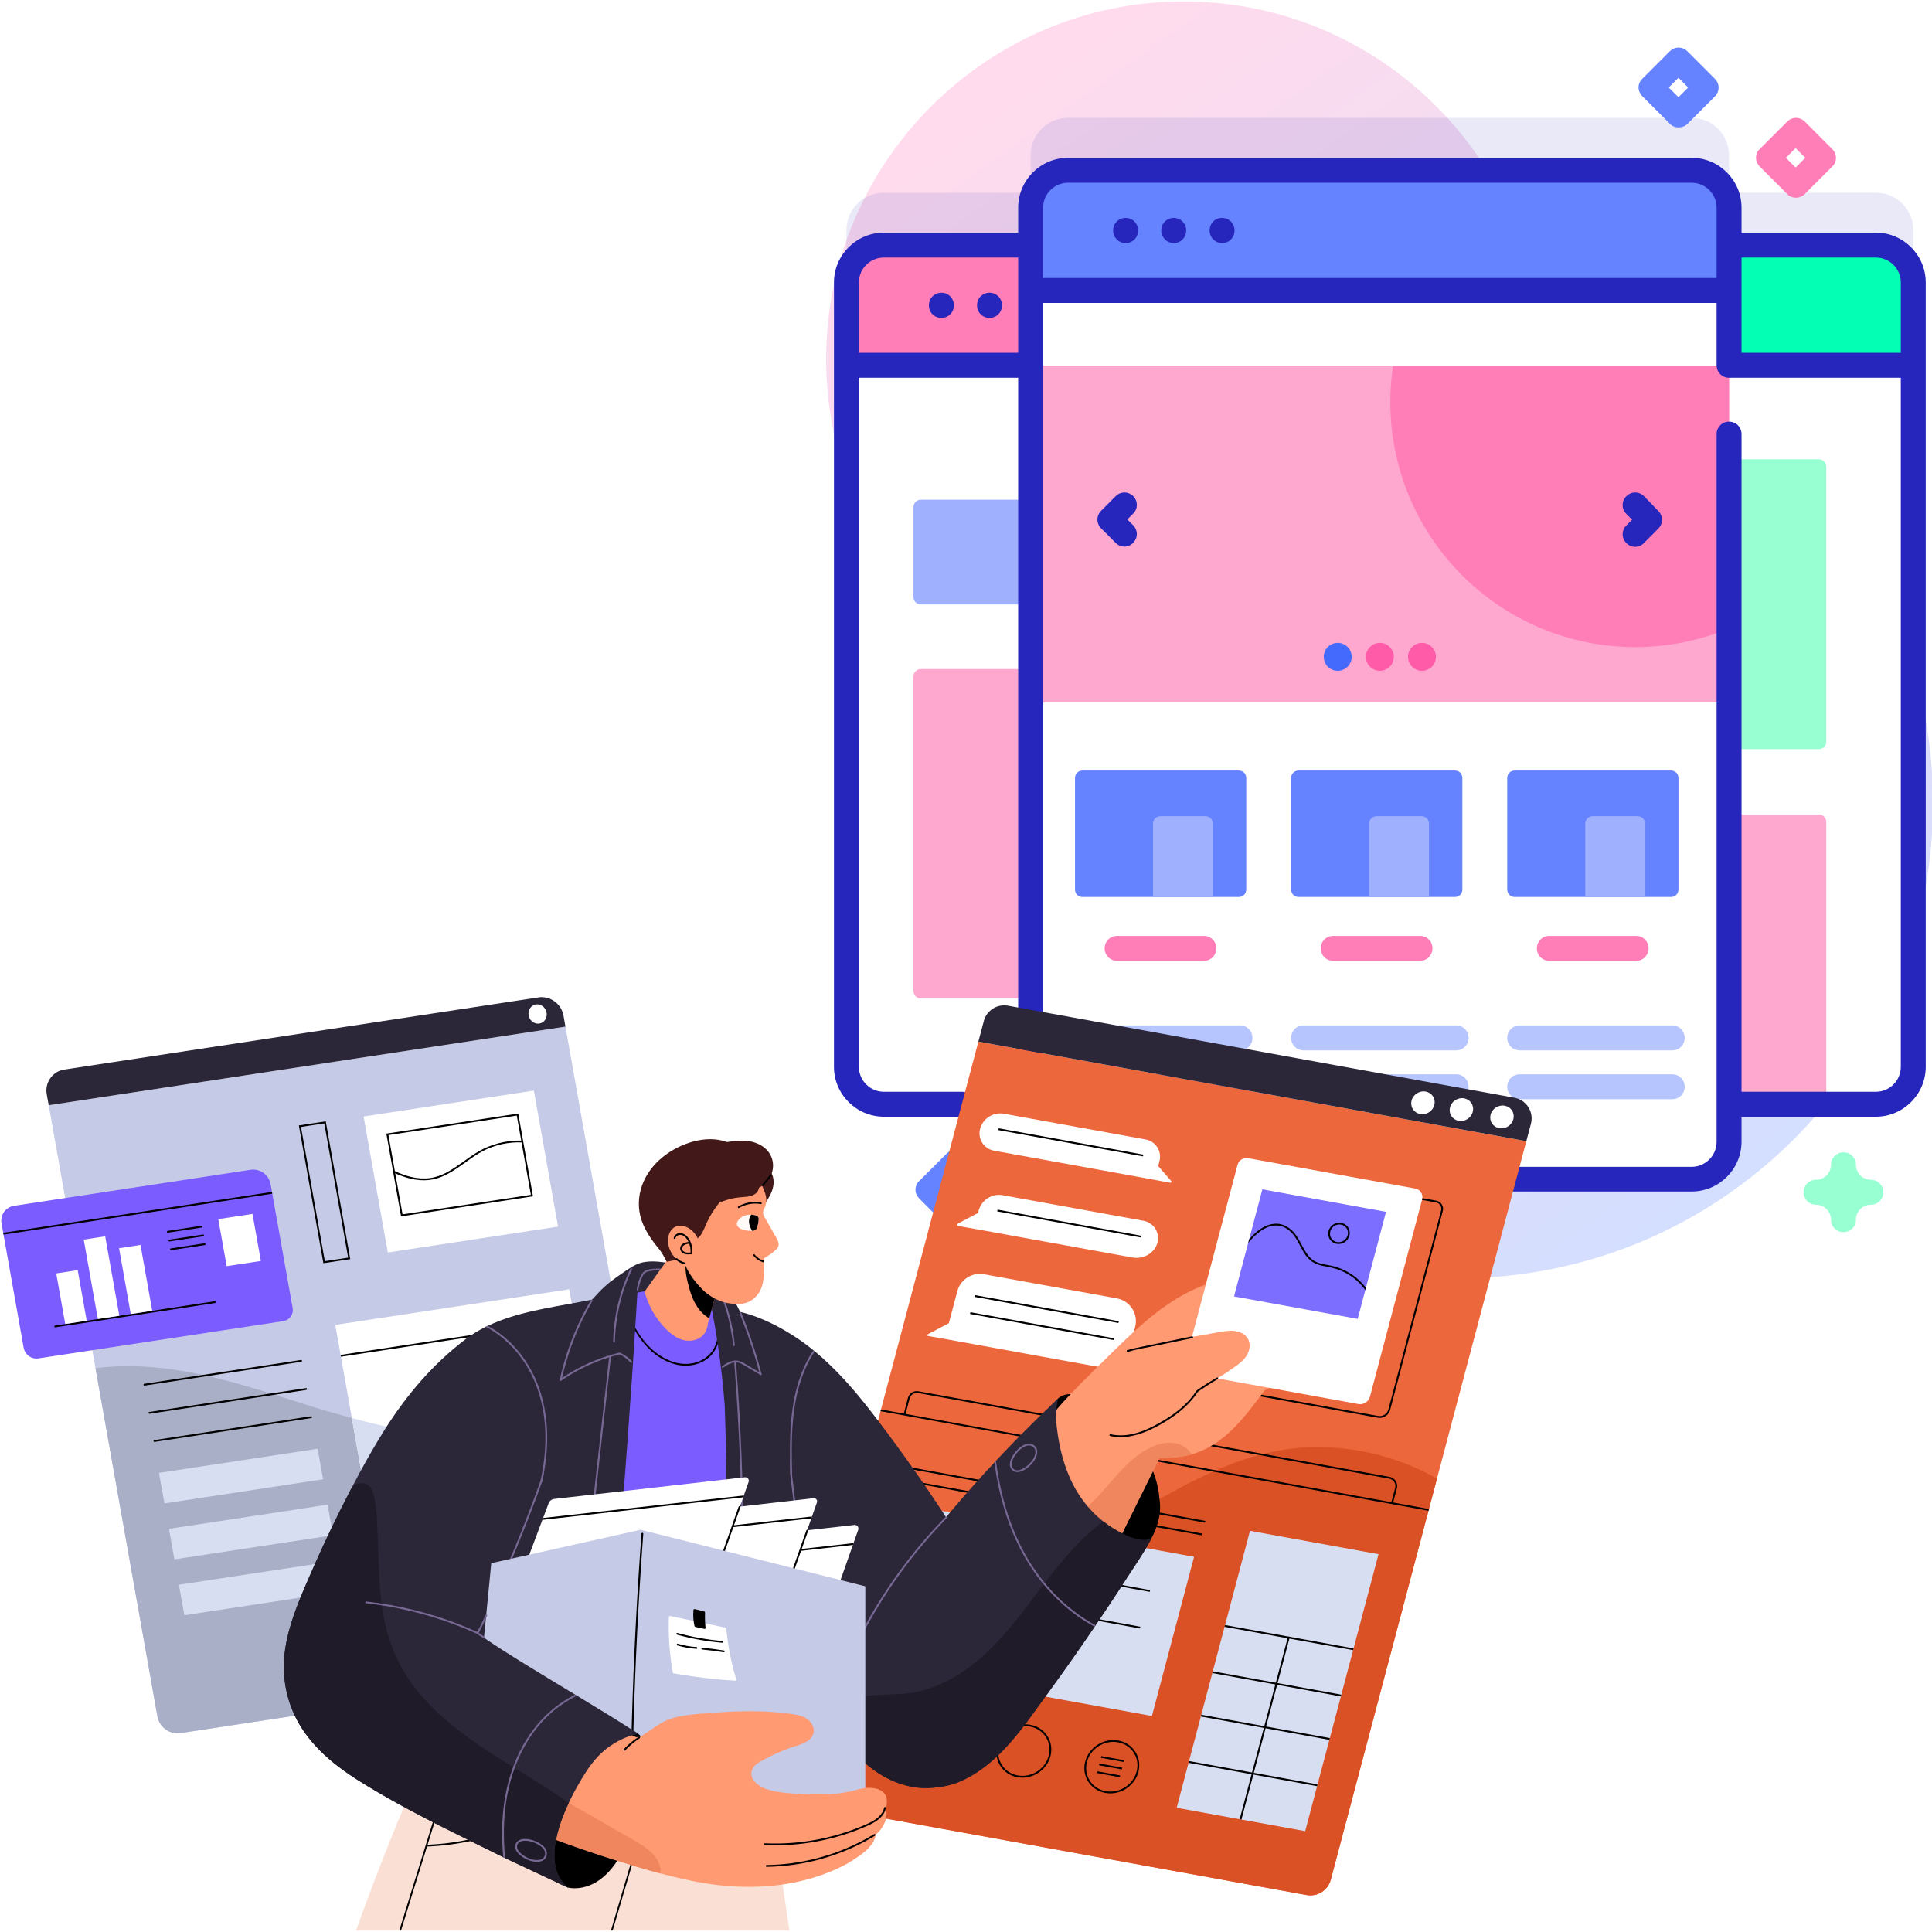 <svg xmlns="http://www.w3.org/2000/svg" xmlns:xlink="http://www.w3.org/1999/xlink" width="500" viewBox="0 0 375 375" height="500" preserveAspectRatio="xMidYMid meet"><defs><filter x="0%" y="0%" width="100%" height="100%" id="5030e1e6e0"></filter><filter x="0%" y="0%" width="100%" height="100%" id="3ffb67dcf0"></filter><clipPath id="efc94a24f3"><path d="M 160 0 L 375 0 L 375 248.25 L 160 248.25 Z M 160 0 " clip-rule="nonzero"></path></clipPath><clipPath id="d5dd7e49ba"><path d="M 294.004 43.555 C 283.602 18.043 258.539 0.086 229.27 0.277 C 191.965 0.52 161.293 30.629 160.371 67.949 C 159.938 86.344 166.664 103.191 177.934 115.871 C 186.934 125.988 191.48 139.25 191 152.805 C 190.949 154.598 190.949 156.438 190.949 158.227 C 192.16 207.309 234.059 248.164 283.117 248.117 C 333.965 248.066 375.188 206.828 375.188 155.902 C 375.188 118.582 353.027 86.488 321.195 71.969 C 308.855 66.305 299.133 56.188 294.004 43.555 Z M 294.004 43.555 " clip-rule="nonzero"></path></clipPath><linearGradient x1="50.222" gradientTransform="matrix(0.484, 0, 0, -0.484, 143.972, 249.085)" y1="526.663" x2="441.921" gradientUnits="userSpaceOnUse" y2="-23.443" id="c272971f91"><stop stop-opacity="1" stop-color="rgb(100%, 85.899%, 92.899%)" offset="0"></stop><stop stop-opacity="1" stop-color="rgb(100%, 85.899%, 92.899%)" offset="0.062"></stop><stop stop-opacity="1" stop-color="rgb(100%, 85.899%, 92.899%)" offset="0.094"></stop><stop stop-opacity="1" stop-color="rgb(99.907%, 85.905%, 92.935%)" offset="0.109"></stop><stop stop-opacity="1" stop-color="rgb(99.644%, 85.922%, 93.042%)" offset="0.125"></stop><stop stop-opacity="1" stop-color="rgb(99.306%, 85.945%, 93.179%)" offset="0.141"></stop><stop stop-opacity="1" stop-color="rgb(98.965%, 85.97%, 93.317%)" offset="0.156"></stop><stop stop-opacity="1" stop-color="rgb(98.625%, 85.992%, 93.452%)" offset="0.172"></stop><stop stop-opacity="1" stop-color="rgb(98.286%, 86.015%, 93.59%)" offset="0.188"></stop><stop stop-opacity="1" stop-color="rgb(97.946%, 86.038%, 93.727%)" offset="0.203"></stop><stop stop-opacity="1" stop-color="rgb(97.606%, 86.061%, 93.864%)" offset="0.219"></stop><stop stop-opacity="1" stop-color="rgb(97.267%, 86.086%, 94.002%)" offset="0.234"></stop><stop stop-opacity="1" stop-color="rgb(96.927%, 86.108%, 94.139%)" offset="0.25"></stop><stop stop-opacity="1" stop-color="rgb(96.587%, 86.131%, 94.275%)" offset="0.266"></stop><stop stop-opacity="1" stop-color="rgb(96.248%, 86.154%, 94.412%)" offset="0.281"></stop><stop stop-opacity="1" stop-color="rgb(95.908%, 86.177%, 94.55%)" offset="0.297"></stop><stop stop-opacity="1" stop-color="rgb(95.567%, 86.201%, 94.687%)" offset="0.312"></stop><stop stop-opacity="1" stop-color="rgb(95.227%, 86.224%, 94.824%)" offset="0.328"></stop><stop stop-opacity="1" stop-color="rgb(94.888%, 86.247%, 94.962%)" offset="0.344"></stop><stop stop-opacity="1" stop-color="rgb(94.548%, 86.27%, 95.097%)" offset="0.359"></stop><stop stop-opacity="1" stop-color="rgb(94.208%, 86.293%, 95.235%)" offset="0.375"></stop><stop stop-opacity="1" stop-color="rgb(93.869%, 86.316%, 95.372%)" offset="0.382"></stop><stop stop-opacity="1" stop-color="rgb(93.7%, 86.328%, 95.441%)" offset="0.391"></stop><stop stop-opacity="1" stop-color="rgb(93.529%, 86.34%, 95.509%)" offset="0.406"></stop><stop stop-opacity="1" stop-color="rgb(93.188%, 86.363%, 95.647%)" offset="0.422"></stop><stop stop-opacity="1" stop-color="rgb(92.85%, 86.386%, 95.784%)" offset="0.438"></stop><stop stop-opacity="1" stop-color="rgb(92.509%, 86.409%, 95.92%)" offset="0.453"></stop><stop stop-opacity="1" stop-color="rgb(92.169%, 86.432%, 96.057%)" offset="0.469"></stop><stop stop-opacity="1" stop-color="rgb(91.829%, 86.456%, 96.194%)" offset="0.484"></stop><stop stop-opacity="1" stop-color="rgb(91.49%, 86.479%, 96.332%)" offset="0.5"></stop><stop stop-opacity="1" stop-color="rgb(91.15%, 86.502%, 96.469%)" offset="0.516"></stop><stop stop-opacity="1" stop-color="rgb(90.81%, 86.525%, 96.606%)" offset="0.531"></stop><stop stop-opacity="1" stop-color="rgb(90.471%, 86.548%, 96.742%)" offset="0.547"></stop><stop stop-opacity="1" stop-color="rgb(90.131%, 86.571%, 96.88%)" offset="0.562"></stop><stop stop-opacity="1" stop-color="rgb(89.79%, 86.595%, 97.017%)" offset="0.578"></stop><stop stop-opacity="1" stop-color="rgb(89.452%, 86.618%, 97.154%)" offset="0.594"></stop><stop stop-opacity="1" stop-color="rgb(89.111%, 86.641%, 97.292%)" offset="0.609"></stop><stop stop-opacity="1" stop-color="rgb(88.771%, 86.664%, 97.429%)" offset="0.618"></stop><stop stop-opacity="1" stop-color="rgb(88.602%, 86.676%, 97.498%)" offset="0.625"></stop><stop stop-opacity="1" stop-color="rgb(88.432%, 86.687%, 97.565%)" offset="0.641"></stop><stop stop-opacity="1" stop-color="rgb(88.092%, 86.711%, 97.702%)" offset="0.656"></stop><stop stop-opacity="1" stop-color="rgb(87.752%, 86.734%, 97.839%)" offset="0.672"></stop><stop stop-opacity="1" stop-color="rgb(87.411%, 86.757%, 97.977%)" offset="0.688"></stop><stop stop-opacity="1" stop-color="rgb(87.073%, 86.78%, 98.114%)" offset="0.703"></stop><stop stop-opacity="1" stop-color="rgb(86.732%, 86.803%, 98.251%)" offset="0.719"></stop><stop stop-opacity="1" stop-color="rgb(86.392%, 86.826%, 98.387%)" offset="0.734"></stop><stop stop-opacity="1" stop-color="rgb(86.053%, 86.85%, 98.524%)" offset="0.75"></stop><stop stop-opacity="1" stop-color="rgb(85.713%, 86.873%, 98.662%)" offset="0.766"></stop><stop stop-opacity="1" stop-color="rgb(85.373%, 86.896%, 98.799%)" offset="0.781"></stop><stop stop-opacity="1" stop-color="rgb(85.034%, 86.919%, 98.936%)" offset="0.797"></stop><stop stop-opacity="1" stop-color="rgb(84.694%, 86.942%, 99.074%)" offset="0.812"></stop><stop stop-opacity="1" stop-color="rgb(84.354%, 86.966%, 99.21%)" offset="0.828"></stop><stop stop-opacity="1" stop-color="rgb(84.015%, 86.989%, 99.347%)" offset="0.844"></stop><stop stop-opacity="1" stop-color="rgb(83.675%, 87.012%, 99.484%)" offset="0.859"></stop><stop stop-opacity="1" stop-color="rgb(83.334%, 87.035%, 99.622%)" offset="0.875"></stop><stop stop-opacity="1" stop-color="rgb(82.994%, 87.057%, 99.759%)" offset="0.891"></stop><stop stop-opacity="1" stop-color="rgb(82.655%, 87.08%, 99.896%)" offset="0.906"></stop><stop stop-opacity="1" stop-color="rgb(82.442%, 87.096%, 99.982%)" offset="0.938"></stop><stop stop-opacity="1" stop-color="rgb(82.399%, 87.099%, 100%)" offset="1"></stop></linearGradient><clipPath id="6c17b017d8"><path d="M 189 195 L 297.75 195 L 297.75 222 L 189 222 Z M 189 195 " clip-rule="nonzero"></path></clipPath><clipPath id="48a1084ca0"><path d="M 9 193.23 L 110 193.23 L 110 215 L 9 215 Z M 9 193.23 " clip-rule="nonzero"></path></clipPath><clipPath id="ea05ad56ac"><path d="M 69 341 L 154 341 L 154 374.73 L 69 374.73 Z M 69 341 " clip-rule="nonzero"></path></clipPath><clipPath id="0db30a9046"><path d="M 118 361 L 123 361 L 123 374.73 L 118 374.73 Z M 118 361 " clip-rule="nonzero"></path></clipPath><clipPath id="8946b1975b"><path d="M 77 348 L 95 348 L 95 374.73 L 77 374.73 Z M 77 348 " clip-rule="nonzero"></path></clipPath><clipPath id="2e8f0de6b0"><path d="M 0 25.148 L 168.75 25.148 L 168.75 144 L 0 144 Z M 0 25.148 " clip-rule="nonzero"></path></clipPath><image x="0" y="0" width="1568" id="c609767ec6" height="1109" preserveAspectRatio="xMidYMid meet"></image><mask id="cd5be50b4a"><g filter="url(#5030e1e6e0)"><g filter="url(#3ffb67dcf0)" transform="matrix(0.108, 0, 0, 0.108, 0, 25.15)"><image x="0" y="0" width="1568" height="1109" preserveAspectRatio="xMidYMid meet"></image></g></g></mask><image x="0" y="0" width="1568" id="c5c5410959" height="1109" preserveAspectRatio="xMidYMid meet"></image></defs><g clip-path="url(#efc94a24f3)"><g clip-path="url(#d5dd7e49ba)"><path fill="url(#c272971f91)" d="M 159.938 248.164 L 159.938 0.086 L 375 0.086 L 375 248.164 Z M 159.938 248.164 " fill-rule="nonzero"></path></g></g><path fill="#2626bc" d="M 364.109 37.406 L 335.609 37.406 L 335.609 30.145 C 335.609 26.129 332.371 22.883 328.355 22.883 L 207.305 22.883 C 203.289 22.883 200.047 26.129 200.047 30.145 L 200.047 37.406 L 171.551 37.406 C 167.535 37.406 164.293 40.648 164.293 44.668 L 164.293 196.902 C 164.293 200.922 167.535 204.164 171.551 204.164 L 200.047 204.164 L 200.047 211.426 C 200.047 215.441 203.289 218.688 207.305 218.688 L 328.355 218.688 C 332.371 218.688 335.609 215.441 335.609 211.426 L 335.609 204.164 L 364.109 204.164 C 368.125 204.164 371.367 200.922 371.367 196.902 L 371.367 44.668 C 371.367 40.648 368.125 37.406 364.109 37.406 Z M 364.109 37.406 " fill-opacity="0.1" fill-rule="nonzero"></path><path fill="#ffffff" d="M 364.109 47.57 L 318.195 47.57 L 318.195 214.328 L 364.109 214.328 C 368.125 214.328 371.367 211.086 371.367 207.066 L 371.367 54.832 C 371.367 50.812 368.125 47.57 364.109 47.57 Z M 364.109 47.57 " fill-opacity="1" fill-rule="nonzero"></path><path fill="#ffa8cf" d="M 353.027 158.082 L 318.195 158.082 L 318.195 214.328 L 353.027 214.328 C 353.852 214.328 354.48 213.699 354.48 212.879 L 354.48 159.535 C 354.48 158.758 353.852 158.082 353.027 158.082 Z M 353.027 158.082 " fill-opacity="1" fill-rule="nonzero"></path><path fill="#97ffd2" d="M 353.027 89.152 L 318.195 89.152 L 318.195 145.398 L 353.027 145.398 C 353.852 145.398 354.48 144.77 354.48 143.945 L 354.48 90.605 C 354.48 89.781 353.852 89.152 353.027 89.152 Z M 353.027 89.152 " fill-opacity="1" fill-rule="nonzero"></path><path fill="#02ffb3" d="M 364.109 47.57 L 318.195 47.57 L 318.195 70.902 L 371.367 70.902 L 371.367 54.832 C 371.367 50.812 368.125 47.57 364.109 47.57 Z M 364.109 47.57 " fill-opacity="1" fill-rule="nonzero"></path><path fill="#ffffff" d="M 216.012 47.57 L 171.551 47.57 C 167.535 47.57 164.293 50.812 164.293 54.832 L 164.293 207.066 C 164.293 211.086 167.535 214.328 171.551 214.328 L 216.012 214.328 Z M 216.012 47.57 " fill-opacity="1" fill-rule="nonzero"></path><path fill="#ffa8cf" d="M 216.012 193.805 L 216.012 129.859 L 178.758 129.859 C 177.934 129.859 177.305 130.492 177.305 131.312 L 177.305 192.352 C 177.305 193.176 177.934 193.805 178.758 193.805 Z M 216.012 193.805 " fill-opacity="1" fill-rule="nonzero"></path><path fill="#9fb0fe" d="M 216.012 117.324 L 216.012 96.992 L 178.758 96.992 C 177.934 96.992 177.305 97.621 177.305 98.445 L 177.305 115.871 C 177.305 116.695 177.934 117.324 178.758 117.324 Z M 216.012 117.324 " fill-opacity="1" fill-rule="nonzero"></path><path fill="#ff7eb8" d="M 216.012 47.57 L 171.551 47.57 C 167.535 47.57 164.293 50.812 164.293 54.832 L 164.293 70.902 L 216.012 70.902 Z M 216.012 47.57 " fill-opacity="1" fill-rule="nonzero"></path><path fill="#ffffff" d="M 335.609 40.309 L 335.609 221.59 C 335.609 225.609 332.371 228.852 328.355 228.852 L 207.305 228.852 C 203.289 228.852 200.047 225.609 200.047 221.59 L 200.047 40.309 C 200.047 36.293 203.289 33.051 207.305 33.051 L 328.355 33.051 C 332.371 33.051 335.609 36.293 335.609 40.309 Z M 335.609 40.309 " fill-opacity="1" fill-rule="nonzero"></path><path fill="#ffa8cf" d="M 200.047 70.953 L 335.609 70.953 L 335.609 136.348 L 200.047 136.348 Z M 200.047 70.953 " fill-opacity="1" fill-rule="nonzero"></path><path fill="#ff7eb8" d="M 335.609 70.953 L 335.609 121.973 C 330 124.293 323.855 125.602 317.418 125.602 C 291.148 125.602 269.859 104.305 269.859 78.02 C 269.859 75.648 270.055 73.273 270.395 70.953 Z M 335.609 70.953 " fill-opacity="1" fill-rule="nonzero"></path><path fill="#6583fe" d="M 335.609 56.383 L 335.609 40.309 C 335.609 36.293 332.371 33.051 328.355 33.051 L 207.305 33.051 C 203.289 33.051 200.047 36.293 200.047 40.309 L 200.047 56.383 Z M 335.609 56.383 " fill-opacity="1" fill-rule="nonzero"></path><path fill="#2626bc" d="M 364.109 45.152 L 338.031 45.152 L 338.031 40.309 C 338.031 34.984 333.676 30.629 328.355 30.629 L 207.305 30.629 C 201.98 30.629 197.625 34.984 197.625 40.309 L 197.625 45.152 L 171.551 45.152 C 166.227 45.152 161.871 49.508 161.871 54.832 L 161.871 207.066 C 161.871 212.395 166.227 216.75 171.551 216.75 L 186.742 216.75 C 188.094 216.75 189.16 215.684 189.16 214.328 C 189.16 212.973 188.094 211.91 186.742 211.91 L 171.551 211.91 C 168.887 211.91 166.711 209.73 166.711 207.066 L 166.711 73.324 L 197.625 73.324 L 197.625 221.59 C 197.625 226.914 201.98 231.27 207.305 231.27 L 328.355 231.27 C 333.676 231.27 338.031 226.914 338.031 221.59 L 338.031 216.75 L 364.109 216.75 C 369.43 216.75 373.785 212.395 373.785 207.066 L 373.785 54.832 C 373.785 49.508 369.43 45.152 364.109 45.152 Z M 364.109 49.992 C 366.77 49.992 368.945 52.168 368.945 54.832 L 368.945 68.484 L 338.031 68.484 L 338.031 49.992 Z M 207.305 35.469 L 328.355 35.469 C 331.016 35.469 333.191 37.648 333.191 40.309 L 333.191 53.961 L 202.465 53.961 L 202.465 40.309 C 202.465 37.648 204.641 35.469 207.305 35.469 Z M 166.711 68.484 L 166.711 54.832 C 166.711 52.168 168.887 49.992 171.551 49.992 L 197.625 49.992 L 197.625 68.484 Z M 364.109 211.91 L 338.031 211.91 L 338.031 84.262 C 338.031 82.906 336.965 81.844 335.609 81.844 C 334.258 81.844 333.191 82.906 333.191 84.262 L 333.191 221.637 C 333.191 224.301 331.016 226.48 328.355 226.48 L 207.305 226.48 C 204.641 226.48 202.465 224.301 202.465 221.637 L 202.465 58.801 L 333.191 58.801 L 333.191 70.902 C 333.191 72.258 334.258 73.324 335.609 73.324 L 368.945 73.324 L 368.945 207.066 C 368.945 209.73 366.77 211.91 364.109 211.91 Z M 364.109 211.91 " fill-opacity="1" fill-rule="nonzero"></path><path fill="#2626bc" d="M 182.727 56.816 C 181.371 56.816 180.305 57.883 180.305 59.238 L 180.305 59.285 C 180.305 60.641 181.371 61.707 182.727 61.707 C 184.078 61.707 185.145 60.641 185.145 59.285 L 185.145 59.238 C 185.145 57.883 184.078 56.816 182.727 56.816 Z M 182.727 56.816 " fill-opacity="1" fill-rule="nonzero"></path><path fill="#2626bc" d="M 192.062 56.816 C 190.707 56.816 189.645 57.883 189.645 59.238 L 189.645 59.285 C 189.645 60.641 190.707 61.707 192.062 61.707 C 193.418 61.707 194.48 60.641 194.48 59.285 L 194.48 59.238 C 194.48 57.883 193.418 56.816 192.062 56.816 Z M 192.062 56.816 " fill-opacity="1" fill-rule="nonzero"></path><path fill="#2626bc" d="M 218.48 47.184 C 219.832 47.184 220.898 46.117 220.898 44.766 L 220.898 44.715 C 220.898 43.359 219.832 42.297 218.48 42.297 C 217.125 42.297 216.059 43.359 216.059 44.715 L 216.059 44.766 C 216.059 46.07 217.125 47.184 218.48 47.184 Z M 218.48 47.184 " fill-opacity="1" fill-rule="nonzero"></path><path fill="#2626bc" d="M 227.816 47.184 C 229.172 47.184 230.234 46.117 230.234 44.766 L 230.234 44.715 C 230.234 43.359 229.172 42.297 227.816 42.297 C 226.461 42.297 225.398 43.359 225.398 44.715 L 225.398 44.766 C 225.398 46.07 226.512 47.184 227.816 47.184 Z M 227.816 47.184 " fill-opacity="1" fill-rule="nonzero"></path><path fill="#2626bc" d="M 237.203 47.184 C 238.559 47.184 239.621 46.117 239.621 44.766 L 239.621 44.715 C 239.621 43.359 238.559 42.297 237.203 42.297 C 235.848 42.297 234.785 43.359 234.785 44.715 L 234.785 44.766 C 234.785 46.07 235.848 47.184 237.203 47.184 Z M 237.203 47.184 " fill-opacity="1" fill-rule="nonzero"></path><path fill="#2626bc" d="M 319.113 96.316 C 318.145 95.348 316.645 95.348 315.68 96.316 C 314.711 97.285 314.711 98.785 315.68 99.754 L 316.789 100.867 L 315.68 101.98 C 314.711 102.949 314.711 104.449 315.68 105.418 C 316.16 105.898 316.789 106.141 317.371 106.141 C 317.953 106.141 318.629 105.898 319.066 105.418 L 321.871 102.609 C 322.84 101.641 322.84 100.141 321.871 99.172 Z M 319.113 96.316 " fill-opacity="1" fill-rule="nonzero"></path><path fill="#2626bc" d="M 219.98 96.316 C 219.012 95.348 217.512 95.348 216.543 96.316 L 213.738 99.125 C 212.77 100.09 212.77 101.594 213.738 102.559 L 216.543 105.367 C 217.027 105.852 217.656 106.094 218.238 106.094 C 218.867 106.094 219.496 105.852 219.93 105.367 C 220.898 104.398 220.898 102.898 219.93 101.93 L 218.816 100.816 L 219.93 99.703 C 220.898 98.785 220.898 97.285 219.98 96.316 Z M 219.98 96.316 " fill-opacity="1" fill-rule="nonzero"></path><path fill="#4369fd" d="M 262.363 127.488 C 262.363 127.848 262.293 128.195 262.156 128.527 C 262.02 128.859 261.82 129.152 261.566 129.406 C 261.312 129.66 261.02 129.855 260.688 129.992 C 260.355 130.133 260.012 130.199 259.652 130.199 C 259.293 130.199 258.945 130.133 258.617 129.992 C 258.285 129.855 257.992 129.66 257.734 129.406 C 257.48 129.152 257.285 128.859 257.148 128.527 C 257.012 128.195 256.941 127.848 256.941 127.488 C 256.941 127.129 257.012 126.785 257.148 126.453 C 257.285 126.121 257.48 125.828 257.734 125.574 C 257.992 125.316 258.285 125.121 258.613 124.984 C 258.945 124.848 259.293 124.777 259.652 124.777 C 260.012 124.777 260.355 124.848 260.688 124.984 C 261.02 125.121 261.312 125.316 261.566 125.574 C 261.82 125.828 262.02 126.121 262.156 126.453 C 262.293 126.785 262.363 127.129 262.363 127.488 Z M 262.363 127.488 " fill-opacity="1" fill-rule="nonzero"></path><path fill="#ff5ba8" d="M 270.539 127.488 C 270.539 127.848 270.469 128.195 270.332 128.527 C 270.195 128.859 270 129.152 269.746 129.406 C 269.492 129.66 269.199 129.855 268.867 129.992 C 268.535 130.133 268.188 130.199 267.828 130.199 C 267.469 130.199 267.125 130.133 266.793 129.992 C 266.461 129.855 266.168 129.66 265.914 129.406 C 265.66 129.152 265.465 128.859 265.324 128.527 C 265.188 128.195 265.121 127.848 265.121 127.488 C 265.121 127.129 265.188 126.785 265.324 126.453 C 265.465 126.121 265.66 125.828 265.914 125.574 C 266.168 125.316 266.461 125.121 266.793 124.984 C 267.125 124.848 267.469 124.777 267.828 124.777 C 268.188 124.777 268.535 124.848 268.867 124.984 C 269.199 125.121 269.492 125.316 269.746 125.574 C 270 125.828 270.195 126.121 270.332 126.453 C 270.469 126.785 270.539 127.129 270.539 127.488 Z M 270.539 127.488 " fill-opacity="1" fill-rule="nonzero"></path><path fill="#ff5ba8" d="M 278.715 127.488 C 278.715 127.848 278.645 128.195 278.508 128.527 C 278.371 128.859 278.176 129.152 277.922 129.406 C 277.668 129.66 277.375 129.855 277.043 129.992 C 276.711 130.133 276.363 130.199 276.004 130.199 C 275.645 130.199 275.301 130.133 274.969 129.992 C 274.637 129.855 274.344 129.66 274.09 129.406 C 273.836 129.152 273.641 128.859 273.5 128.527 C 273.363 128.195 273.297 127.848 273.297 127.488 C 273.297 127.129 273.363 126.785 273.5 126.453 C 273.641 126.121 273.836 125.828 274.09 125.574 C 274.344 125.316 274.637 125.121 274.969 124.984 C 275.301 124.848 275.645 124.777 276.004 124.777 C 276.363 124.777 276.711 124.848 277.043 124.984 C 277.375 125.121 277.668 125.316 277.922 125.574 C 278.176 125.828 278.371 126.121 278.508 126.453 C 278.645 126.785 278.715 127.129 278.715 127.488 Z M 278.715 127.488 " fill-opacity="1" fill-rule="nonzero"></path><path fill="#6583fe" d="M 240.445 174.105 L 210.109 174.105 C 209.285 174.105 208.656 173.477 208.656 172.652 L 208.656 151.016 C 208.656 150.191 209.285 149.562 210.109 149.562 L 240.445 149.562 C 241.266 149.562 241.895 150.191 241.895 151.016 L 241.895 172.652 C 241.895 173.477 241.266 174.105 240.445 174.105 Z M 240.445 174.105 " fill-opacity="1" fill-rule="nonzero"></path><path fill="#9fb0fe" d="M 235.414 174.105 L 223.801 174.105 L 223.801 159.871 C 223.801 159.051 224.43 158.422 225.254 158.422 L 233.961 158.422 C 234.785 158.422 235.414 159.051 235.414 159.871 Z M 235.414 174.105 " fill-opacity="1" fill-rule="nonzero"></path><path fill="#ff7eb8" d="M 233.672 186.496 L 216.836 186.496 C 215.48 186.496 214.414 185.43 214.414 184.074 C 214.414 182.719 215.48 181.656 216.836 181.656 L 233.672 181.656 C 235.027 181.656 236.09 182.719 236.09 184.074 C 236.09 185.43 235.027 186.496 233.672 186.496 Z M 233.672 186.496 " fill-opacity="1" fill-rule="nonzero"></path><path fill="#b7c5ff" d="M 240.688 203.875 L 211.078 203.875 C 209.723 203.875 208.656 202.809 208.656 201.453 C 208.656 200.098 209.723 199.031 211.078 199.031 L 240.688 199.031 C 242.043 199.031 243.105 200.098 243.105 201.453 C 243.105 202.809 242.043 203.875 240.688 203.875 Z M 240.688 203.875 " fill-opacity="1" fill-rule="nonzero"></path><path fill="#b7c5ff" d="M 240.688 213.359 L 211.078 213.359 C 209.723 213.359 208.656 212.297 208.656 210.941 C 208.656 209.586 209.723 208.52 211.078 208.52 L 240.688 208.52 C 242.043 208.52 243.105 209.586 243.105 210.941 C 243.105 212.297 242.043 213.359 240.688 213.359 Z M 240.688 213.359 " fill-opacity="1" fill-rule="nonzero"></path><path fill="#6583fe" d="M 282.391 174.105 L 252.055 174.105 C 251.234 174.105 250.605 173.477 250.605 172.652 L 250.605 151.016 C 250.605 150.191 251.234 149.562 252.055 149.562 L 282.391 149.562 C 283.215 149.562 283.844 150.191 283.844 151.016 L 283.844 172.652 C 283.844 173.477 283.215 174.105 282.391 174.105 Z M 282.391 174.105 " fill-opacity="1" fill-rule="nonzero"></path><path fill="#9fb0fe" d="M 277.359 174.105 L 265.75 174.105 L 265.75 159.871 C 265.75 159.051 266.379 158.422 267.199 158.422 L 275.91 158.422 C 276.73 158.422 277.359 159.051 277.359 159.871 Z M 277.359 174.105 " fill-opacity="1" fill-rule="nonzero"></path><path fill="#ff7eb8" d="M 275.617 186.496 L 258.781 186.496 C 257.426 186.496 256.363 185.43 256.363 184.074 C 256.363 182.719 257.426 181.656 258.781 181.656 L 275.617 181.656 C 276.973 181.656 278.039 182.719 278.039 184.074 C 278.039 185.43 276.973 186.496 275.617 186.496 Z M 275.617 186.496 " fill-opacity="1" fill-rule="nonzero"></path><path fill="#b7c5ff" d="M 282.633 203.875 L 253.023 203.875 C 251.668 203.875 250.605 202.809 250.605 201.453 C 250.605 200.098 251.668 199.031 253.023 199.031 L 282.633 199.031 C 283.988 199.031 285.051 200.098 285.051 201.453 C 285.051 202.809 283.988 203.875 282.633 203.875 Z M 282.633 203.875 " fill-opacity="1" fill-rule="nonzero"></path><path fill="#b7c5ff" d="M 282.633 213.359 L 253.023 213.359 C 251.668 213.359 250.605 212.297 250.605 210.941 C 250.605 209.586 251.668 208.52 253.023 208.52 L 282.633 208.52 C 283.988 208.52 285.051 209.586 285.051 210.941 C 285.051 212.297 283.988 213.359 282.633 213.359 Z M 282.633 213.359 " fill-opacity="1" fill-rule="nonzero"></path><path fill="#6583fe" d="M 324.34 174.105 L 294.004 174.105 C 293.18 174.105 292.551 173.477 292.551 172.652 L 292.551 151.016 C 292.551 150.191 293.18 149.562 294.004 149.562 L 324.34 149.562 C 325.16 149.562 325.789 150.191 325.789 151.016 L 325.789 172.652 C 325.789 173.477 325.16 174.105 324.34 174.105 Z M 324.34 174.105 " fill-opacity="1" fill-rule="nonzero"></path><path fill="#9fb0fe" d="M 319.309 174.105 L 307.695 174.105 L 307.695 159.871 C 307.695 159.051 308.324 158.422 309.148 158.422 L 317.855 158.422 C 318.676 158.422 319.309 159.051 319.309 159.871 Z M 319.309 174.105 " fill-opacity="1" fill-rule="nonzero"></path><path fill="#ff7eb8" d="M 317.566 186.496 L 300.727 186.496 C 299.375 186.496 298.309 185.43 298.309 184.074 C 298.309 182.719 299.375 181.656 300.727 181.656 L 317.566 181.656 C 318.918 181.656 319.984 182.719 319.984 184.074 C 319.984 185.43 318.918 186.496 317.566 186.496 Z M 317.566 186.496 " fill-opacity="1" fill-rule="nonzero"></path><path fill="#b7c5ff" d="M 324.582 203.875 L 294.969 203.875 C 293.617 203.875 292.551 202.809 292.551 201.453 C 292.551 200.098 293.617 199.031 294.969 199.031 L 324.582 199.031 C 325.934 199.031 327 200.098 327 201.453 C 327 202.809 325.934 203.875 324.582 203.875 Z M 324.582 203.875 " fill-opacity="1" fill-rule="nonzero"></path><path fill="#b7c5ff" d="M 324.582 213.359 L 294.969 213.359 C 293.617 213.359 292.551 212.297 292.551 210.941 C 292.551 209.586 293.617 208.52 294.969 208.52 L 324.582 208.52 C 325.934 208.52 327 209.586 327 210.941 C 327 212.297 325.934 213.359 324.582 213.359 Z M 324.582 213.359 " fill-opacity="1" fill-rule="nonzero"></path><path fill="#ff7eb8" d="M 348.578 38.375 C 347.949 38.375 347.32 38.133 346.883 37.648 L 341.562 32.324 C 341.125 31.887 340.836 31.258 340.836 30.629 C 340.836 30 341.078 29.371 341.562 28.934 L 346.883 23.609 C 347.852 22.641 349.352 22.641 350.32 23.609 L 355.641 28.934 C 356.078 29.371 356.367 30 356.367 30.629 C 356.367 31.258 356.125 31.887 355.641 32.324 L 350.32 37.648 C 349.836 38.133 349.207 38.375 348.578 38.375 Z M 346.641 30.629 L 348.527 32.516 L 350.418 30.629 L 348.527 28.742 Z M 346.641 30.629 " fill-opacity="1" fill-rule="nonzero"></path><path fill="#6583fe" d="M 185.434 238.676 C 184.805 238.676 184.176 238.434 183.742 237.953 L 178.418 232.625 C 177.984 232.191 177.695 231.562 177.695 230.934 C 177.695 230.305 177.934 229.672 178.418 229.238 L 183.742 223.914 C 184.707 222.945 186.207 222.945 187.176 223.914 L 192.5 229.238 C 192.934 229.672 193.223 230.305 193.223 230.934 C 193.223 231.562 192.98 232.191 192.5 232.625 L 187.176 237.953 C 186.691 238.434 186.062 238.676 185.434 238.676 Z M 183.5 230.934 L 185.387 232.82 L 187.273 230.934 L 185.387 229.043 Z M 183.5 230.934 " fill-opacity="1" fill-rule="nonzero"></path><path fill="#6583fe" d="M 325.789 24.723 C 325.16 24.723 324.531 24.48 324.098 23.996 L 318.773 18.672 C 318.34 18.238 318.047 17.609 318.047 16.98 C 318.047 16.348 318.289 15.719 318.773 15.285 L 324.098 9.961 C 325.062 8.992 326.562 8.992 327.531 9.961 L 332.852 15.285 C 333.82 16.254 333.82 17.754 332.852 18.723 L 327.531 24.047 C 327.047 24.531 326.418 24.723 325.789 24.723 Z M 323.902 16.98 L 325.789 18.867 L 327.676 16.98 L 325.789 15.09 Z M 323.902 16.98 " fill-opacity="1" fill-rule="nonzero"></path><path fill="#97ffd2" d="M 357.82 239.16 C 356.465 239.16 355.398 238.098 355.398 236.742 C 355.398 235.145 354.094 233.836 352.496 233.836 C 351.141 233.836 350.078 232.773 350.078 231.418 C 350.078 230.062 351.141 228.996 352.496 228.996 C 354.094 228.996 355.398 227.688 355.398 226.09 C 355.398 224.738 356.465 223.672 357.82 223.672 C 359.172 223.672 360.238 224.738 360.238 226.09 C 360.238 227.688 361.543 228.996 363.141 228.996 C 364.496 228.996 365.559 230.062 365.559 231.418 C 365.559 232.773 364.496 233.836 363.141 233.836 C 361.543 233.836 360.238 235.145 360.238 236.742 C 360.238 238.098 359.172 239.16 357.82 239.16 Z M 357.82 239.16 " fill-opacity="1" fill-rule="nonzero"></path><path fill="#ed673c" d="M 296.258 221.5 L 296.168 221.836 L 293.652 231.34 L 278.918 286.992 L 277.355 292.898 L 277.266 293.234 L 258.301 364.855 C 257.754 366.91 255.719 368.207 253.621 367.828 L 155.328 349.969 C 152.984 349.543 151.5 347.211 152.109 344.91 L 160.566 312.965 L 170.91 273.91 L 171 273.578 L 182.18 231.34 L 189.812 202.516 L 189.902 202.176 Z M 296.258 221.5 " fill-opacity="1" fill-rule="nonzero"></path><path fill="#d95125" d="M 252.848 280.984 C 239.625 281.848 228.508 289.121 217.246 295.352 C 211.242 298.672 205.082 301.59 198.414 303.312 C 191.23 305.172 183.836 305.977 176.598 307.574 C 171.066 308.797 165.691 310.609 160.57 312.965 L 152.113 344.91 C 151.504 347.211 152.988 349.543 155.332 349.969 L 253.621 367.828 C 255.719 368.207 257.758 366.914 258.305 364.855 L 277.27 293.234 L 277.359 292.898 L 278.922 286.996 C 271.07 282.52 261.887 280.398 252.848 280.984 Z M 252.848 280.984 " fill-opacity="1" fill-rule="nonzero"></path><g clip-path="url(#6c17b017d8)"><path fill="#2b2638" d="M 297.152 218.125 L 296.258 221.5 L 189.902 202.176 L 190.961 198.176 C 191.504 196.117 193.539 194.824 195.641 195.203 L 293.934 213.066 C 296.277 213.492 297.762 215.824 297.152 218.125 Z M 297.152 218.125 " fill-opacity="1" fill-rule="nonzero"></path></g><path fill="#000000" d="M 277.355 292.898 L 277.266 293.234 L 170.91 273.91 L 170.996 273.578 Z M 277.355 292.898 " fill-opacity="1" fill-rule="nonzero"></path><path fill="#000000" d="M 233.969 295.203 L 233.879 295.543 L 233.535 295.48 L 172.934 284.469 L 172.59 284.41 L 172.68 284.066 L 173.023 284.129 L 233.629 295.145 Z M 233.969 295.203 " fill-opacity="1" fill-rule="nonzero"></path><path fill="#000000" d="M 233.316 297.66 L 233.23 298 L 232.891 297.938 L 172.281 286.926 L 171.938 286.863 L 172.027 286.523 L 172.371 286.586 L 232.977 297.598 Z M 233.316 297.66 " fill-opacity="1" fill-rule="nonzero"></path><path fill="#d8def2" d="M 267.57 301.668 L 262.73 319.953 L 262.641 320.293 L 260.352 328.934 L 260.266 329.27 L 258.121 337.363 L 258.031 337.703 L 255.738 346.355 L 255.648 346.695 L 253.34 355.422 L 240.961 353.176 L 240.617 353.113 L 228.391 350.891 L 230.699 342.164 L 230.789 341.824 L 233.082 333.172 L 233.172 332.832 L 235.312 324.738 L 235.402 324.402 L 237.688 315.762 L 237.781 315.422 L 242.621 297.129 Z M 267.57 301.668 " fill-opacity="1" fill-rule="nonzero"></path><path fill="#d8def2" d="M 171.16 291.16 L 231.77 302.176 L 223.586 333.074 L 162.98 322.062 Z M 171.16 291.16 " fill-opacity="1" fill-rule="nonzero"></path><path fill="#000000" d="M 223.238 308.637 L 223.148 308.973 L 222.805 308.91 L 175.633 300.34 L 175.289 300.277 L 175.379 299.945 L 175.719 300.004 L 222.895 308.578 Z M 223.238 308.637 " fill-opacity="1" fill-rule="nonzero"></path><path fill="#000000" d="M 221.352 315.75 L 221.266 316.086 L 220.926 316.023 L 173.75 307.453 L 173.406 307.391 L 173.5 307.055 L 173.84 307.117 L 221.012 315.688 Z M 221.352 315.75 " fill-opacity="1" fill-rule="nonzero"></path><path fill="#000000" d="M 217.426 344.617 L 217.336 344.949 L 216.992 344.891 L 213.246 344.207 L 212.906 344.145 L 212.992 343.809 L 213.332 343.871 L 217.086 344.555 Z M 217.426 344.617 " fill-opacity="1" fill-rule="nonzero"></path><path fill="#000000" d="M 217.824 343.105 L 217.734 343.445 L 217.395 343.379 L 213.641 342.699 L 213.301 342.637 L 213.391 342.301 L 213.734 342.363 L 217.48 343.043 Z M 217.824 343.105 " fill-opacity="1" fill-rule="nonzero"></path><path fill="#000000" d="M 218.203 341.664 L 218.113 342 L 217.773 341.941 L 214.027 341.254 L 213.684 341.195 L 213.77 340.855 L 214.113 340.918 L 217.863 341.605 Z M 218.203 341.664 " fill-opacity="1" fill-rule="nonzero"></path><path fill="#000000" d="M 250.352 317.703 L 250.262 318.047 L 240.961 353.176 L 240.617 353.113 L 249.918 317.984 L 250.008 317.641 Z M 250.352 317.703 " fill-opacity="1" fill-rule="nonzero"></path><path fill="#000000" d="M 262.73 319.953 L 262.641 320.293 L 250.262 318.047 L 249.918 317.984 L 237.688 315.762 L 237.781 315.422 L 250.008 317.641 L 250.352 317.703 Z M 262.73 319.953 " fill-opacity="1" fill-rule="nonzero"></path><path fill="#000000" d="M 260.352 328.934 L 260.266 329.27 L 235.312 324.738 L 235.402 324.402 Z M 260.352 328.934 " fill-opacity="1" fill-rule="nonzero"></path><path fill="#000000" d="M 258.121 337.363 L 258.031 337.703 L 233.082 333.172 L 233.172 332.832 Z M 258.121 337.363 " fill-opacity="1" fill-rule="nonzero"></path><path fill="#000000" d="M 255.738 346.355 L 255.648 346.695 L 230.699 342.164 L 230.789 341.824 Z M 255.738 346.355 " fill-opacity="1" fill-rule="nonzero"></path><path fill="#ffffff" d="M 227.32 229.223 L 224.801 226.324 L 225.051 225.391 C 225.559 223.469 224.32 221.523 222.363 221.168 L 194.879 216.176 C 192.797 215.797 190.773 217.082 190.234 219.125 C 189.727 221.043 190.961 222.984 192.918 223.34 L 221.965 228.617 L 227.125 229.566 C 227.32 229.602 227.449 229.375 227.32 229.223 Z M 227.32 229.223 " fill-opacity="1" fill-rule="nonzero"></path><path fill="#ffffff" d="M 221.969 236.957 L 194.652 231.992 C 192.547 231.609 190.504 232.906 189.957 234.973 L 189.836 235.434 L 185.91 237.504 C 185.703 237.609 185.754 237.918 185.98 237.961 L 190.371 238.734 L 219.785 244.078 C 221.512 244.391 223.312 243.684 224.23 242.191 C 225.59 239.996 224.277 237.375 221.969 236.957 Z M 221.969 236.957 " fill-opacity="1" fill-rule="nonzero"></path><path fill="#ffffff" d="M 216.781 252.016 L 191.004 247.332 C 188.68 246.91 186.418 248.344 185.816 250.625 L 184.172 256.828 L 180.066 258.988 C 179.922 259.066 179.953 259.285 180.117 259.312 L 183.734 259.953 L 214.32 265.508 C 216.426 265.891 218.469 264.594 219.016 262.527 L 220.324 257.586 C 220.996 255.051 219.363 252.484 216.781 252.016 Z M 216.781 252.016 " fill-opacity="1" fill-rule="nonzero"></path><path fill="#000000" d="M 270.234 291.781 C 270.219 291.781 270.207 291.777 270.191 291.773 C 270.098 291.75 270.043 291.656 270.066 291.562 L 270.801 288.789 C 270.906 288.395 270.844 287.992 270.625 287.648 C 270.406 287.305 270.066 287.078 269.664 287.004 L 178.184 270.383 C 177.465 270.254 176.758 270.703 176.574 271.406 L 175.766 274.457 C 175.742 274.551 175.645 274.605 175.551 274.582 C 175.457 274.555 175.402 274.461 175.43 274.367 L 176.234 271.316 C 176.469 270.438 177.352 269.879 178.246 270.043 L 269.727 286.66 C 270.219 286.75 270.652 287.043 270.918 287.461 C 271.184 287.879 271.266 288.395 271.137 288.879 L 270.402 291.648 C 270.383 291.727 270.312 291.781 270.234 291.781 Z M 270.234 291.781 " fill-opacity="1" fill-rule="nonzero"></path><path fill="#000000" d="M 221.941 224.113 L 221.852 224.449 L 221.508 224.387 L 194.105 219.41 L 193.758 219.348 L 193.852 219.008 L 194.195 219.066 L 221.598 224.051 Z M 221.941 224.113 " fill-opacity="1" fill-rule="nonzero"></path><path fill="#000000" d="M 221.566 239.863 L 221.477 240.199 L 221.129 240.137 L 193.891 235.191 L 193.547 235.129 L 193.637 234.789 L 193.984 234.852 L 221.219 239.801 Z M 221.566 239.863 " fill-opacity="1" fill-rule="nonzero"></path><path fill="#000000" d="M 217.172 256.453 L 217.082 256.793 L 216.738 256.73 L 189.496 251.785 L 189.156 251.723 L 189.242 251.379 L 189.586 251.441 L 216.824 256.391 Z M 217.172 256.453 " fill-opacity="1" fill-rule="nonzero"></path><path fill="#000000" d="M 216.293 259.773 L 216.207 260.109 L 215.859 260.047 L 188.617 255.098 L 188.273 255.035 L 188.363 254.699 L 188.711 254.762 L 215.949 259.711 Z M 216.293 259.773 " fill-opacity="1" fill-rule="nonzero"></path><path fill="#ffffff" d="M 291.414 219.012 C 291.27 219.012 291.129 218.996 290.984 218.969 C 290.391 218.855 289.891 218.523 289.578 218.027 C 289.262 217.535 289.172 216.945 289.32 216.363 C 289.629 215.172 290.863 214.391 292.078 214.617 C 292.668 214.73 293.172 215.066 293.484 215.559 C 293.797 216.051 293.887 216.645 293.738 217.227 C 293.469 218.277 292.477 219.012 291.414 219.012 Z M 291.414 219.012 " fill-opacity="1" fill-rule="nonzero"></path><path fill="#ffffff" d="M 283.539 217.586 C 283.395 217.586 283.25 217.57 283.109 217.543 C 282.516 217.43 282.016 217.098 281.699 216.602 C 281.387 216.109 281.297 215.52 281.445 214.938 C 281.75 213.746 282.984 212.961 284.199 213.191 C 284.793 213.305 285.293 213.641 285.609 214.133 C 285.922 214.625 286.012 215.219 285.863 215.801 C 285.594 216.852 284.602 217.586 283.539 217.586 Z M 283.539 217.586 " fill-opacity="1" fill-rule="nonzero"></path><path fill="#ffffff" d="M 276.078 216.266 C 275.934 216.266 275.793 216.254 275.648 216.227 C 275.055 216.113 274.555 215.777 274.242 215.285 C 273.93 214.793 273.836 214.199 273.984 213.617 C 274.293 212.426 275.527 211.645 276.742 211.875 C 277.332 211.988 277.836 212.32 278.148 212.816 C 278.461 213.309 278.551 213.898 278.402 214.48 C 278.133 215.531 277.141 216.266 276.078 216.266 Z M 276.078 216.266 " fill-opacity="1" fill-rule="nonzero"></path><path fill="#000000" d="M 215.512 348.094 C 215.18 348.094 214.844 348.062 214.508 348 C 213.125 347.734 211.957 346.957 211.227 345.809 C 210.5 344.66 210.289 343.281 210.637 341.926 C 211.352 339.133 214.246 337.301 217.09 337.84 C 218.473 338.102 219.637 338.879 220.367 340.031 C 221.098 341.176 221.309 342.555 220.961 343.914 C 220.328 346.379 218.004 348.094 215.512 348.094 Z M 216.082 338.094 C 213.746 338.094 211.566 339.703 210.973 342.012 C 210.648 343.273 210.844 344.555 211.523 345.621 C 212.203 346.691 213.285 347.414 214.574 347.66 C 217.234 348.164 219.953 346.449 220.625 343.828 C 220.945 342.566 220.754 341.285 220.074 340.219 C 219.395 339.152 218.312 338.426 217.023 338.184 C 216.711 338.121 216.395 338.094 216.082 338.094 Z M 216.082 338.094 " fill-opacity="1" fill-rule="nonzero"></path><path fill="#000000" d="M 198.445 345.043 C 198.109 345.043 197.773 345.012 197.441 344.945 C 196.055 344.684 194.891 343.906 194.16 342.754 C 193.43 341.609 193.223 340.23 193.566 338.871 C 194.285 336.078 197.18 334.246 200.023 334.785 C 201.406 335.051 202.57 335.828 203.301 336.977 C 204.031 338.125 204.242 339.504 203.895 340.859 C 203.262 343.324 200.938 345.043 198.445 345.043 Z M 199.016 335.039 C 196.68 335.039 194.5 336.648 193.906 338.957 C 193.582 340.219 193.777 341.504 194.457 342.566 C 195.133 343.637 196.219 344.359 197.504 344.605 C 200.172 345.109 202.887 343.395 203.555 340.773 C 203.879 339.512 203.684 338.23 203.008 337.164 C 202.328 336.098 201.246 335.375 199.957 335.129 C 199.641 335.066 199.328 335.039 199.016 335.039 Z M 199.016 335.039 " fill-opacity="1" fill-rule="nonzero"></path><path fill="#000000" d="M 181.223 341.832 C 180.891 341.832 180.555 341.801 180.219 341.738 C 178.832 341.473 177.668 340.695 176.938 339.547 C 176.211 338.398 176 337.023 176.348 335.664 C 177.062 332.871 179.957 331.039 182.801 331.578 C 184.184 331.844 185.348 332.621 186.078 333.77 C 186.809 334.918 187.02 336.297 186.672 337.652 C 186.039 340.117 183.715 341.832 181.223 341.832 Z M 181.793 331.832 C 179.457 331.832 177.277 333.441 176.684 335.75 C 176.359 337.016 176.555 338.293 177.234 339.359 C 177.91 340.43 178.996 341.152 180.281 341.398 C 182.945 341.902 185.664 340.188 186.332 337.566 C 186.656 336.305 186.461 335.023 185.785 333.957 C 185.105 332.891 184.023 332.168 182.734 331.922 C 182.418 331.859 182.105 331.832 181.793 331.832 Z M 181.793 331.832 " fill-opacity="1" fill-rule="nonzero"></path><path fill="#000000" d="M 267.797 275.215 C 267.676 275.215 267.551 275.203 267.426 275.18 L 233.102 268.945 L 244.266 226.777 L 244.426 226.809 L 278.785 233.051 C 279.223 233.129 279.613 233.391 279.855 233.77 C 280.094 234.145 280.168 234.609 280.051 235.039 L 269.828 273.656 C 269.582 274.582 268.73 275.215 267.797 275.215 Z M 233.535 268.668 L 267.488 274.836 C 268.379 275.004 269.258 274.441 269.492 273.566 L 279.715 234.949 C 279.805 234.609 279.75 234.254 279.559 233.953 C 279.371 233.652 279.07 233.453 278.723 233.391 L 244.52 227.176 Z M 233.535 268.668 " fill-opacity="1" fill-rule="nonzero"></path><path fill="#c5cae6" d="M 131.531 321.711 L 35.047 336.391 C 32.934 336.711 30.934 335.262 30.551 333.137 L 18.531 265.57 L 11.672 227.016 L 9.516 214.875 L 9.453 214.527 L 109.75 199.266 L 109.812 199.613 L 114.684 227.016 L 125.688 288.871 Z M 131.531 321.711 " fill-opacity="1" fill-rule="nonzero"></path><path fill="#a9afc7" d="M 125.688 288.871 C 122.562 287.652 119.367 286.594 116.156 285.66 C 104.074 282.156 91.594 280.398 79.297 277.848 C 73.016 276.547 66.824 274.957 60.695 273.055 C 54.637 271.172 48.625 269.133 42.465 267.594 C 34.746 265.66 26.48 264.523 18.531 265.566 L 30.551 333.133 C 30.934 335.258 32.934 336.711 35.047 336.391 L 131.531 321.711 Z M 125.688 288.871 " fill-opacity="1" fill-rule="nonzero"></path><g clip-path="url(#48a1084ca0)"><path fill="#2b2638" d="M 109.75 199.266 L 9.453 214.527 L 9.074 212.406 C 8.664 210.109 10.199 207.945 12.484 207.598 L 104.492 193.598 C 106.785 193.25 108.957 194.824 109.371 197.129 Z M 109.75 199.266 " fill-opacity="1" fill-rule="nonzero"></path></g><path fill="#7b5cff" d="M 52.523 229.852 L 56.801 253.891 C 57.016 255.105 56.207 256.246 54.996 256.43 L 7.457 263.664 C 6.109 263.867 4.828 262.941 4.59 261.586 L 0.297 237.453 C 0.004 235.824 1.094 234.293 2.715 234.047 L 48.656 227.055 C 50.473 226.777 52.199 228.027 52.523 229.852 Z M 52.523 229.852 " fill-opacity="1" fill-rule="nonzero"></path><path fill="#000000" d="M 52.789 231.348 L 52.852 231.695 L 0.684 239.637 L 0.621 239.285 Z M 52.789 231.348 " fill-opacity="1" fill-rule="nonzero"></path><path fill="#ffffff" d="M 50.633 244.754 L 43.996 245.762 L 42.371 236.629 L 49.008 235.621 Z M 50.633 244.754 " fill-opacity="1" fill-rule="nonzero"></path><path fill="#000000" d="M 41.703 252.566 L 10.68 257.289 C 10.469 257.32 10.531 257.668 10.738 257.637 L 41.766 252.914 C 41.977 252.883 41.914 252.535 41.703 252.566 Z M 41.703 252.566 " fill-opacity="1" fill-rule="nonzero"></path><path fill="#ffffff" d="M 16.828 256.352 L 12.664 256.988 L 10.914 247.168 L 15.082 246.535 Z M 16.828 256.352 " fill-opacity="1" fill-rule="nonzero"></path><path fill="#ffffff" d="M 23.16 255.391 L 18.992 256.023 L 16.25 240.605 L 20.418 239.969 Z M 23.16 255.391 " fill-opacity="1" fill-rule="nonzero"></path><path fill="#ffffff" d="M 29.547 254.418 L 25.379 255.051 L 23.105 242.277 L 27.273 241.641 Z M 29.547 254.418 " fill-opacity="1" fill-rule="nonzero"></path><path fill="#000000" d="M 39.098 237.918 L 32.531 238.914 C 32.324 238.949 32.387 239.293 32.594 239.262 L 39.16 238.266 C 39.371 238.234 39.309 237.883 39.098 237.918 Z M 39.098 237.918 " fill-opacity="1" fill-rule="nonzero"></path><path fill="#000000" d="M 39.402 239.617 L 32.836 240.617 C 32.625 240.648 32.688 240.996 32.895 240.965 L 39.461 239.965 C 39.672 239.934 39.609 239.586 39.402 239.617 Z M 39.402 239.617 " fill-opacity="1" fill-rule="nonzero"></path><path fill="#000000" d="M 39.703 241.32 L 33.137 242.316 C 32.93 242.352 32.992 242.695 33.199 242.668 L 39.766 241.668 C 39.977 241.633 39.914 241.289 39.703 241.32 Z M 39.703 241.32 " fill-opacity="1" fill-rule="nonzero"></path><path fill="#000000" d="M 62.77 245.191 L 58.012 218.445 L 63.227 217.652 L 67.984 244.395 Z M 58.418 218.738 L 63.051 244.793 L 67.578 244.105 L 62.941 218.047 Z M 58.418 218.738 " fill-opacity="1" fill-rule="nonzero"></path><path fill="#ffffff" d="M 108.32 238.082 L 75.273 243.109 L 70.574 216.711 L 103.621 211.684 Z M 108.32 238.082 " fill-opacity="1" fill-rule="nonzero"></path><path fill="#000000" d="M 101.41 221.746 C 100.113 221.68 98.805 221.789 97.527 222.059 C 96.43 222.293 95.355 222.648 94.336 223.117 C 93.359 223.57 92.445 224.145 91.555 224.75 C 89.84 225.93 88.203 227.258 86.312 228.152 C 85.363 228.598 84.359 228.914 83.316 229.035 C 82.129 229.172 80.926 229.062 79.766 228.793 C 78.645 228.535 77.566 228.133 76.523 227.652 L 76.453 227.234 C 77.844 227.891 79.293 228.418 80.832 228.641 C 82.012 228.809 83.227 228.781 84.387 228.484 C 85.387 228.234 86.328 227.801 87.219 227.285 C 89.012 226.246 90.605 224.906 92.359 223.809 C 95.055 222.121 98.207 221.277 101.352 221.395 Z M 101.41 221.746 " fill-opacity="1" fill-rule="nonzero"></path><path fill="#000000" d="M 77.848 236.098 L 74.992 220.031 L 100.59 216.137 L 103.449 232.203 Z M 75.398 220.32 L 78.133 235.703 L 103.043 231.914 L 100.305 216.531 Z M 75.398 220.32 " fill-opacity="1" fill-rule="nonzero"></path><path fill="#ffffff" d="M 120.438 306.191 L 75.023 313.102 L 68.293 275.242 L 65.074 257.16 L 110.484 250.254 L 116.816 285.855 Z M 120.438 306.191 " fill-opacity="1" fill-rule="nonzero"></path><path fill="#d8def2" d="M 116.816 285.855 C 116.598 285.789 116.375 285.723 116.156 285.66 C 104.074 282.16 91.594 280.398 79.297 277.848 C 75.602 277.082 71.934 276.219 68.293 275.242 L 75.023 313.102 L 120.434 306.191 Z M 116.816 285.855 " fill-opacity="1" fill-rule="nonzero"></path><path fill="#000000" d="M 111.52 256.082 L 111.582 256.43 L 66.172 263.34 L 66.113 262.988 Z M 111.52 256.082 " fill-opacity="1" fill-rule="nonzero"></path><path fill="#000000" d="M 58.43 263.969 L 27.98 268.602 C 27.773 268.637 27.836 268.984 28.043 268.953 L 58.492 264.32 C 58.703 264.285 58.641 263.938 58.43 263.969 Z M 58.43 263.969 " fill-opacity="1" fill-rule="nonzero"></path><path fill="#000000" d="M 59.402 269.43 L 28.953 274.066 C 28.746 274.098 28.805 274.445 29.016 274.414 L 59.465 269.781 C 59.672 269.746 59.613 269.398 59.402 269.43 Z M 59.402 269.43 " fill-opacity="1" fill-rule="nonzero"></path><path fill="#000000" d="M 60.375 274.895 L 29.926 279.527 C 29.715 279.559 29.777 279.906 29.988 279.875 L 60.438 275.242 C 60.645 275.207 60.582 274.859 60.375 274.895 Z M 60.375 274.895 " fill-opacity="1" fill-rule="nonzero"></path><path fill="#d8def2" d="M 62.711 287.125 L 31.918 291.809 L 30.863 285.883 L 61.656 281.199 Z M 62.711 287.125 " fill-opacity="1" fill-rule="nonzero"></path><path fill="#d8def2" d="M 64.645 297.98 L 33.852 302.664 L 32.797 296.742 L 63.59 292.055 Z M 64.645 297.98 " fill-opacity="1" fill-rule="nonzero"></path><path fill="#d8def2" d="M 66.574 308.836 L 35.781 313.52 L 34.727 307.598 L 65.52 302.914 Z M 66.574 308.836 " fill-opacity="1" fill-rule="nonzero"></path><path fill="#ffffff" d="M 104.426 198.688 C 103.559 198.688 102.773 198.016 102.609 197.082 C 102.52 196.57 102.633 196.047 102.922 195.645 C 103.188 195.27 103.582 195.027 104.023 194.961 C 104.984 194.812 105.91 195.527 106.09 196.547 C 106.184 197.059 106.07 197.582 105.777 197.984 C 105.512 198.359 105.121 198.602 104.676 198.668 C 104.59 198.68 104.508 198.688 104.426 198.688 Z M 104.426 198.688 " fill-opacity="1" fill-rule="nonzero"></path><path fill="#7b5cff" d="M 107.715 313.355 C 107.391 312.883 120.703 249.074 120.703 249.074 L 141.988 254.098 L 149.672 313.957 Z M 107.715 313.355 " fill-opacity="1" fill-rule="nonzero"></path><path fill="#000000" d="M 139.609 256.348 C 139.523 258.195 139.43 260.145 138.555 261.754 C 137.766 263.203 136.332 264.148 134.75 264.539 C 131.266 265.402 127.625 263.367 125.273 260.586 C 123.793 258.836 122.715 256.793 121.848 254.695 C 121.762 254.488 121.453 254.602 121.539 254.809 C 123.074 258.52 125.387 262.195 129.055 264.051 C 130.703 264.887 132.543 265.277 134.301 264.984 C 135.945 264.711 137.492 263.887 138.473 262.535 C 139.715 260.816 139.844 258.539 139.941 256.414 C 139.953 256.195 139.621 256.129 139.609 256.348 Z M 139.609 256.348 " fill-opacity="1" fill-rule="nonzero"></path><path fill="#000000" d="M 225.043 290.828 C 224.93 289.301 224.582 287.793 224.082 286.348 C 222.625 282.176 220.023 278.375 216.816 275.352 C 215.062 273.695 213.102 272.262 210.992 271.094 C 210.988 271.094 210.988 271.09 210.984 271.09 C 210.973 271.082 210.961 271.074 210.949 271.066 C 210.867 271.023 210.789 271.051 210.742 271.102 C 210.652 271.121 210.566 271.148 210.488 271.191 C 210.477 271.195 210.469 271.203 210.457 271.211 C 209.438 270.836 208.367 270.492 207.277 270.617 C 206.316 270.727 205.371 271.191 204.879 272.051 C 204.809 272.066 204.742 272.121 204.738 272.211 C 204.418 277.023 205.332 281.898 207.344 286.281 C 209.211 290.359 212.059 293.969 215.562 296.77 C 217.492 298.312 219.609 299.613 221.867 300.621 C 221.953 300.66 222.035 300.625 222.082 300.57 C 222.141 300.594 222.203 300.586 222.254 300.52 C 223.965 298.203 225.234 295.273 225.168 292.293 C 225.156 291.801 225.113 291.312 225.043 290.828 Z M 225.043 290.828 " fill-opacity="1" fill-rule="nonzero"></path><path fill="#ff9a73" d="M 261.266 248.609 C 260.633 247.309 259.289 246.281 257.844 246.176 C 257.82 245.457 257.621 244.738 257.195 244.16 C 256.457 243.152 255.215 242.977 254.047 243.125 C 252.527 243.312 251.016 243.707 249.535 244.086 C 246.547 244.852 243.613 245.82 240.711 246.855 C 239.246 247.375 237.793 247.914 236.336 248.453 C 234.852 249 233.363 249.543 231.918 250.195 C 226.785 252.508 222.449 256.203 218.406 260.059 C 216.254 262.109 214.137 264.211 212.027 266.309 C 211.281 267.051 210.543 267.793 209.812 268.547 C 209.703 268.652 209.598 268.762 209.496 268.867 C 209.512 269 216.016 279.961 217.047 281.777 C 217.008 281.875 217.051 282.02 217.184 282.039 C 218.344 282.227 219.523 282.418 220.707 282.574 C 222.152 282.77 223.613 282.918 225.062 282.953 C 227.164 283.02 229.254 282.855 231.285 282.289 C 231.52 282.223 231.75 282.152 231.984 282.074 C 236.535 280.582 239.941 277.031 242.816 273.359 C 243.719 272.207 244.59 271.027 245.477 269.859 C 247.125 269.043 248.777 268.227 250.426 267.41 C 252.176 266.547 253.977 265.734 255.609 264.652 C 256.359 264.156 257.074 263.598 257.703 262.949 C 258.348 262.281 258.957 261.508 259.23 260.605 C 259.512 259.684 259.332 258.75 258.805 257.953 C 258.543 257.555 258.215 257.199 257.867 256.867 C 258.949 256.098 259.926 255.199 260.633 254.066 C 261.625 252.48 262.117 250.367 261.266 248.609 Z M 261.266 248.609 " fill-opacity="1" fill-rule="nonzero"></path><path fill="#ff9a73" d="M 226.75 277.578 L 210.836 267.523 C 210.48 267.879 210.137 268.223 209.809 268.547 C 209.703 268.656 209.598 268.762 209.492 268.867 C 205.891 272.496 204.855 273.836 201.609 277.785 C 199.793 279.984 198.035 282.238 196.34 284.535 C 196.32 284.555 196.312 284.578 196.309 284.598 C 196.215 284.633 196.148 284.734 196.219 284.836 C 198.055 287.652 200.25 290.23 202.723 292.504 C 204.402 294.047 206.211 295.449 208.121 296.691 C 209.008 297.27 209.918 297.812 210.848 298.32 C 212.5 299.227 214.219 300.012 215.98 300.676 C 216.039 300.695 216.086 300.688 216.125 300.66 C 216.199 300.695 216.293 300.688 216.336 300.594 L 220.688 291.809 C 222.137 288.879 223.586 285.953 225.031 283.023 C 225.043 283 225.055 282.977 225.062 282.957 C 225.543 281.992 226.023 281.027 226.496 280.066 C 226.828 279.395 227.164 278.719 227.496 278.047 C 227.523 277.996 227.215 277.812 226.75 277.578 Z M 226.75 277.578 " fill-opacity="1" fill-rule="nonzero"></path><path fill="#f0865d" d="M 230.926 281.762 C 230.172 280.828 229.086 280.262 227.902 280.098 C 227.434 280.035 226.961 280.027 226.496 280.062 C 224.59 280.211 222.746 281.133 221.207 282.207 C 221.035 282.324 220.867 282.445 220.703 282.574 C 219.195 283.711 217.875 285.078 216.617 286.48 C 215.195 288.07 213.844 289.73 212.348 291.254 C 211.023 292.605 209.57 293.852 207.906 294.766 L 207.906 296.422 C 207.977 296.512 208.043 296.605 208.117 296.691 C 209.004 297.27 209.914 297.812 210.844 298.32 C 212.496 299.223 214.215 300.008 215.977 300.676 C 216.035 300.695 216.082 300.684 216.121 300.656 C 216.195 300.695 216.289 300.688 216.332 300.59 L 220.684 291.809 C 222.133 288.879 223.582 285.949 225.027 283.02 C 225.039 283 225.051 282.977 225.059 282.953 C 227.16 283.02 229.25 282.855 231.281 282.289 C 231.18 282.102 231.059 281.93 230.926 281.762 Z M 230.926 281.762 " fill-opacity="1" fill-rule="nonzero"></path><path fill="#ffffff" d="M 276.039 232.801 L 272.297 246.957 L 265.91 271.082 C 265.645 272.082 264.656 272.711 263.637 272.523 L 231.039 266.602 L 230.812 266.562 L 230.301 266.469 L 229.551 266.332 L 240.203 226.109 C 240.441 225.203 241.34 224.633 242.266 224.801 L 274.699 230.695 C 275.676 230.871 276.293 231.844 276.039 232.801 Z M 276.039 232.801 " fill-opacity="1" fill-rule="nonzero"></path><path fill="#7c6eff" d="M 269.027 235.215 L 265.125 249.965 L 265.008 250.395 L 263.523 255.996 L 239.523 251.637 L 242.277 241.23 L 242.461 240.535 L 245.027 230.852 Z M 269.027 235.215 " fill-opacity="1" fill-rule="nonzero"></path><path fill="#000000" d="M 265.125 249.965 L 265.008 250.395 C 263.938 248.91 262.488 247.695 260.84 246.883 C 259.812 246.379 258.73 246.078 257.609 245.875 C 256.457 245.664 255.305 245.426 254.379 244.66 C 252.734 243.301 252.27 241.062 250.898 239.484 C 250.133 238.605 249.086 237.926 247.895 237.867 C 246.68 237.805 245.527 238.332 244.562 239.027 C 243.699 239.652 242.977 240.434 242.277 241.23 L 242.461 240.535 C 243.293 239.609 244.184 238.746 245.312 238.156 C 246.359 237.605 247.57 237.336 248.73 237.648 C 249.844 237.949 250.77 238.711 251.453 239.617 C 252.102 240.48 252.551 241.473 253.082 242.41 C 253.59 243.316 254.195 244.215 255.113 244.754 C 256.219 245.406 257.543 245.457 258.762 245.758 C 259.836 246.02 260.871 246.457 261.816 247.02 C 263.098 247.781 264.227 248.785 265.125 249.965 Z M 265.125 249.965 " fill-opacity="1" fill-rule="nonzero"></path><path fill="#000000" d="M 259.82 241.457 C 259.711 241.457 259.602 241.449 259.488 241.43 C 258.941 241.344 258.465 241.047 258.152 240.602 C 257.84 240.148 257.73 239.602 257.84 239.055 C 258.066 237.934 259.172 237.168 260.301 237.348 C 260.848 237.434 261.324 237.73 261.633 238.176 C 261.945 238.625 262.059 239.176 261.945 239.723 C 261.742 240.734 260.828 241.457 259.82 241.457 Z M 259.969 237.668 C 259.125 237.668 258.352 238.273 258.184 239.121 C 258.09 239.574 258.184 240.031 258.441 240.402 C 258.699 240.77 259.09 241.016 259.543 241.086 C 260.492 241.238 261.418 240.598 261.609 239.656 C 261.699 239.203 261.609 238.746 261.352 238.375 C 261.094 238.008 260.699 237.762 260.246 237.691 C 260.152 237.676 260.059 237.668 259.969 237.668 Z M 259.969 237.668 " fill-opacity="1" fill-rule="nonzero"></path><path fill="#ff9a73" d="M 242.141 259.734 C 241.793 259.215 241.27 258.844 240.691 258.609 C 239.191 258 237.488 258.426 235.957 258.688 C 234.262 258.973 232.57 259.273 230.879 259.586 C 227.48 260.215 224.098 260.895 220.719 261.625 C 220.301 261.715 219.879 261.805 219.461 261.898 C 219.348 261.922 219.316 262.023 219.344 262.109 C 216.605 265.531 216.113 270.031 215.656 274.238 C 215.508 275.602 215.355 276.969 215.113 278.32 C 215.082 278.492 215.281 278.582 215.387 278.508 C 218.238 278.719 221.117 278.188 223.746 277.074 C 226.402 275.949 228.816 274.219 230.707 272.039 C 231.289 271.371 231.82 270.656 232.293 269.91 C 233.574 269.191 234.844 268.449 236.09 267.676 C 237.465 266.82 238.836 265.941 240.133 264.973 C 241.258 264.137 242.324 263.082 242.527 261.629 C 242.617 260.977 242.512 260.293 242.141 259.734 Z M 242.141 259.734 " fill-opacity="1" fill-rule="nonzero"></path><path fill="#000000" d="M 236.176 267.387 C 234.879 268.145 233.613 268.949 232.383 269.805 C 232.359 269.82 232.348 269.836 232.336 269.855 C 232.293 269.863 232.258 269.887 232.23 269.93 C 230.941 271.957 229.117 273.574 227.137 274.906 C 226.105 275.594 225.031 276.223 223.93 276.793 C 222.73 277.41 221.477 277.941 220.16 278.266 C 218.656 278.637 217.078 278.73 215.562 278.387 C 215.344 278.336 215.25 278.672 215.469 278.719 C 218.215 279.348 221.012 278.59 223.492 277.398 C 225.77 276.305 227.984 274.93 229.859 273.23 C 230.875 272.312 231.781 271.277 232.52 270.121 C 232.531 270.117 232.543 270.113 232.559 270.105 C 233.789 269.25 235.055 268.441 236.352 267.688 C 236.547 267.574 236.371 267.273 236.176 267.387 Z M 236.176 267.387 " fill-opacity="1" fill-rule="nonzero"></path><path fill="#000000" d="M 231.359 259.387 C 228.086 260.062 224.812 260.742 221.543 261.418 C 220.625 261.605 219.707 261.785 218.809 262.059 C 218.598 262.125 218.688 262.461 218.902 262.395 C 220.48 261.91 222.137 261.648 223.75 261.312 C 225.387 260.977 227.023 260.637 228.66 260.301 C 229.59 260.105 230.52 259.914 231.453 259.723 C 231.672 259.676 231.578 259.34 231.359 259.387 Z M 231.359 259.387 " fill-opacity="1" fill-rule="nonzero"></path><path fill="#2b2638" d="M 223.016 299.445 C 221.734 301.828 220.289 303.848 218.98 305.887 C 217.688 307.895 216.383 309.891 215.059 311.883 C 214.992 311.98 214.93 312.082 214.859 312.18 C 214.129 313.273 213.395 314.371 212.656 315.457 C 212.594 315.559 212.527 315.652 212.465 315.746 C 209.492 320.129 206.441 324.461 203.32 328.742 C 198.668 335.121 193.953 342.441 186.445 345.746 C 184.477 346.609 182.359 346.965 180.207 347.051 C 177.953 347.148 175.715 346.668 173.641 345.816 C 169.219 344.008 165.785 340.574 163.07 336.73 C 162.145 335.418 161.293 334.059 160.484 332.68 C 160.039 331.926 159.613 331.172 159.191 330.414 C 157.887 328.062 156.625 325.691 155.406 323.293 C 152.984 318.547 150.723 313.715 148.574 308.836 C 146.582 304.32 144.688 299.766 142.84 295.188 L 142.84 256.75 L 142.844 256.75 L 142.844 254.648 C 143.113 254.633 143.332 254.566 143.664 254.645 C 147.512 255.531 151.379 257.516 154.652 259.695 C 155.77 260.438 156.844 261.238 157.883 262.082 C 157.973 262.156 158.062 262.23 158.152 262.305 C 160.199 263.988 162.102 265.848 163.895 267.797 C 166.781 270.945 169.391 274.336 171.949 277.754 C 174.633 281.336 177.238 284.984 179.762 288.68 C 181.07 290.602 182.355 292.535 183.625 294.484 C 185.566 292.16 187.547 289.867 189.57 287.613 C 190.707 286.352 191.852 285.098 193.012 283.859 C 193.07 283.797 193.125 283.734 193.184 283.672 C 193.227 283.625 193.273 283.578 193.312 283.531 C 193.367 283.477 193.418 283.422 193.469 283.363 C 194.684 282.07 195.914 280.789 197.152 279.523 C 199.738 276.875 202.703 273.98 205.379 271.426 C 205.004 272.828 204.941 275.184 204.977 275.586 C 205.672 283.656 208.254 290.691 214.145 295.309 C 215.422 296.312 216.863 297.203 218.465 297.965 C 220.754 299.047 222.57 299.145 223.484 298.605 C 223.578 298.547 223.07 299.348 223.016 299.445 Z M 223.016 299.445 " fill-opacity="1" fill-rule="nonzero"></path><path fill="#1f1b29" d="M 223.48 298.605 C 222.566 299.145 220.746 299.047 218.461 297.965 C 216.855 297.203 215.418 296.312 214.141 295.309 C 211.891 296.973 209.832 298.918 207.953 300.977 C 203.473 305.867 199.867 311.473 195.551 316.5 C 191.617 321.094 186.914 325.328 181.16 327.461 C 179.781 327.977 178.352 328.359 176.895 328.586 C 175.23 328.848 173.539 328.883 171.855 328.938 C 168.828 329.035 165.695 329.215 163.004 330.75 C 162.082 331.273 161.234 331.93 160.484 332.68 C 161.293 334.059 162.145 335.422 163.07 336.73 C 165.785 340.574 169.219 344.008 173.641 345.82 C 175.715 346.672 177.953 347.148 180.207 347.055 C 182.359 346.969 184.48 346.609 186.445 345.746 C 193.953 342.441 198.668 335.121 203.32 328.742 C 206.441 324.461 209.492 320.129 212.461 315.75 C 212.527 315.652 212.598 315.559 212.656 315.461 C 213.395 314.371 214.133 313.277 214.859 312.18 C 214.93 312.082 214.992 311.98 215.059 311.883 C 216.379 309.895 217.688 307.895 218.98 305.887 C 220.289 303.848 221.734 301.832 223.016 299.449 C 223.07 299.348 223.578 298.547 223.48 298.605 Z M 223.48 298.605 " fill-opacity="1" fill-rule="nonzero"></path><path fill="#776894" d="M 183.527 294.418 C 180.898 297.105 178.434 299.945 176.141 302.918 C 173.84 305.902 171.715 309.02 169.785 312.254 C 168.699 314.074 167.676 315.93 166.711 317.816 C 166.609 318.016 166.91 318.191 167.012 317.992 C 168.719 314.648 170.621 311.406 172.707 308.289 C 174.793 305.168 177.062 302.176 179.504 299.328 C 180.875 297.727 182.297 296.172 183.773 294.664 C 183.93 294.504 183.684 294.258 183.527 294.418 Z M 183.527 294.418 " fill-opacity="1" fill-rule="nonzero"></path><path fill="#776894" d="M 212.656 315.457 C 212.594 315.559 212.527 315.652 212.461 315.746 C 211.801 315.395 211.156 315.016 210.523 314.613 C 207.457 312.656 204.734 310.18 202.43 307.371 C 199.977 304.375 198.031 301.008 196.547 297.434 C 194.918 293.5 193.848 289.355 193.195 285.152 C 193.133 284.723 193.066 284.289 193.008 283.859 C 193.066 283.797 193.125 283.734 193.184 283.672 C 193.227 283.625 193.27 283.578 193.312 283.531 C 193.441 284.531 193.598 285.527 193.773 286.52 C 194.516 290.656 195.684 294.734 197.418 298.57 C 198.973 302.008 200.98 305.223 203.477 308.066 C 205.848 310.77 208.625 313.129 211.734 314.941 C 212.039 315.121 212.348 315.293 212.656 315.457 Z M 212.656 315.457 " fill-opacity="1" fill-rule="nonzero"></path><path fill="#776894" d="M 197.473 285.73 C 197.43 285.73 197.387 285.73 197.344 285.727 C 196.797 285.688 196.332 285.363 196.133 284.879 C 195.824 284.141 196.18 283.266 196.422 282.809 C 196.961 281.781 198.086 280.586 199.188 280.281 C 199.699 280.141 200.168 280.199 200.578 280.449 C 201.094 280.766 201.352 281.277 201.316 281.926 C 201.289 282.469 201.051 283.09 200.66 283.637 C 200.145 284.355 199.488 284.949 198.762 285.348 C 198.285 285.605 197.863 285.73 197.473 285.73 Z M 199.715 280.555 C 199.574 280.555 199.426 280.578 199.277 280.617 C 198.273 280.895 197.234 282.012 196.727 282.973 C 196.367 283.656 196.266 284.305 196.453 284.746 C 196.602 285.105 196.953 285.352 197.371 285.383 C 197.723 285.41 198.125 285.297 198.59 285.043 C 199.273 284.672 199.891 284.113 200.379 283.438 C 200.73 282.945 200.945 282.387 200.969 281.91 C 200.996 281.387 200.805 280.996 200.395 280.746 C 200.188 280.617 199.961 280.555 199.715 280.555 Z M 199.715 280.555 " fill-opacity="1" fill-rule="nonzero"></path><path fill="#2b2638" d="M 160.824 355.156 L 160.754 355.145 C 160.551 351.957 160.348 348.77 160.145 345.578 C 160.168 345.555 160.184 345.516 160.18 345.469 C 160.137 344.977 160.09 344.488 160.047 343.996 C 160.012 343.461 159.977 342.926 159.945 342.391 L 159.699 338.504 C 159.691 338.398 159.609 338.344 159.527 338.336 C 158.816 330.75 158.039 323.168 157.195 315.594 C 156.094 305.695 154.883 295.812 153.562 285.945 C 152.91 281.086 152.23 276.23 151.527 271.383 C 151.531 269.613 151.539 267.848 151.48 266.086 C 151.41 263.832 151.418 261.332 150.176 259.355 C 149.094 257.637 147.328 256.484 145.555 255.57 C 144.934 255.25 144.301 254.953 143.664 254.648 C 143.398 254.098 143.125 253.555 142.84 253.012 C 142.242 251.863 141.602 250.738 140.941 249.625 C 141.086 249.617 141.176 249.398 141.023 249.301 C 140.887 249.215 140.746 249.137 140.605 249.051 C 140.598 249.043 140.594 249.031 140.586 249.02 C 140.543 248.953 140.48 248.93 140.418 248.941 C 137.945 247.48 135.23 246.43 132.414 245.855 C 132.062 245.785 131.707 245.723 131.355 245.668 C 131.379 245.598 131.379 245.547 131.328 245.535 C 129.117 244.988 126.48 244.516 124.332 245.137 C 123.27 245.445 122.34 246.082 121.43 246.691 C 120.488 247.32 119.562 247.973 118.656 248.648 C 118.586 248.699 118.516 248.754 118.449 248.805 C 118.012 249.164 117.582 249.535 117.16 249.922 C 115.852 251.125 114.77 252.535 113.48 253.758 C 113.27 253.953 112.984 253.785 112.945 253.57 C 112.43 254.086 111.93 254.617 111.449 255.164 C 111.41 255.078 111.316 255.023 111.219 255.094 C 106.48 258.586 102.434 262.91 98.957 267.648 C 95.43 272.465 92.48 277.684 89.836 283.031 C 86.957 288.859 84.375 294.844 82.117 300.941 C 79.805 307.176 77.84 313.535 76.273 319.996 C 74.723 326.391 73.566 332.879 72.855 339.418 C 72.77 340.234 72.688 341.055 72.609 341.875 C 72.609 341.879 72.609 341.879 72.609 341.883 C 72.605 341.906 72.605 341.93 72.613 341.949 C 72.629 341.992 72.652 342.035 72.695 342.055 C 72.738 342.078 72.777 342.082 72.828 342.074 L 73.438 341.98 C 78.465 343.703 83.535 345.301 88.641 346.77 C 93.848 348.266 99.094 349.633 104.367 350.863 C 107.055 351.488 109.754 352.078 112.457 352.633 L 112.441 352.73 C 112.523 352.637 112.605 352.543 112.684 352.449 C 112.746 352.383 112.809 352.312 112.871 352.246 C 113.668 347.52 114.465 342.793 115.258 338.062 C 116.129 332.895 117 327.723 117.871 322.551 C 117.996 321.809 118.121 321.07 118.246 320.328 C 118.328 320.32 118.41 320.266 118.422 320.16 C 118.48 319.516 118.539 318.871 118.598 318.227 C 118.848 316.754 119.094 315.281 119.34 313.809 C 119.379 313.598 119.066 313.508 119.012 313.699 C 119.637 306.758 120.23 299.812 120.785 292.867 C 121.512 283.809 122.176 274.746 122.785 265.68 C 123.113 260.754 123.426 255.824 123.719 250.895 C 124.652 250.715 125.582 250.535 126.512 250.359 C 126.48 250.391 126.449 250.422 126.418 250.453 C 126.262 250.609 126.508 250.855 126.664 250.699 C 126.805 250.562 126.938 250.426 127.074 250.289 C 129.602 251.012 132.129 251.73 134.652 252.453 C 135.188 252.605 135.719 252.758 136.254 252.906 L 138.098 253.75 C 138.961 258.227 139.645 262.734 140.148 267.266 C 140.352 269.105 140.523 270.949 140.668 272.793 C 140.789 276.281 140.883 279.77 140.945 283.258 C 141.121 292.871 141.086 302.492 140.832 312.105 C 140.691 317.5 140.48 322.895 140.203 328.285 C 140.195 328.422 140.328 328.473 140.43 328.441 C 140.395 330.492 140.34 332.543 140.262 334.594 C 140.137 337.977 139.949 341.355 139.711 344.73 C 139.695 344.961 139.676 345.191 139.66 345.422 C 139.328 347.586 139.145 349.773 139.105 351.961 C 139.105 352.137 139.316 352.172 139.41 352.07 C 144.945 352.961 150.48 353.848 156.012 354.738 C 157.484 354.973 158.953 355.207 160.426 355.445 L 160.469 356.137 C 160.484 356.359 160.832 356.359 160.816 356.137 L 160.777 355.496 C 160.961 355.48 161.031 355.191 160.824 355.156 Z M 160.824 355.156 " fill-opacity="1" fill-rule="nonzero"></path><path fill="#776894" d="M 144.203 291.477 C 144.082 285.672 143.852 279.871 143.52 274.074 C 143.332 270.805 143.105 267.535 142.852 264.27 C 142.832 264.047 142.492 264.117 142.508 264.336 C 142.965 270.152 143.312 275.973 143.555 281.801 C 143.793 287.586 143.926 293.379 143.953 299.168 C 143.969 302.414 143.953 305.66 143.902 308.902 C 143.895 309.125 144.242 309.156 144.246 308.93 C 144.34 303.113 144.324 297.293 144.203 291.477 Z M 144.203 291.477 " fill-opacity="1" fill-rule="nonzero"></path><path fill="#776894" d="M 118.258 263.242 C 117.523 269.805 116.789 276.371 116.059 282.934 C 115.328 289.461 114.602 295.992 113.871 302.523 C 113.457 306.223 113.047 309.922 112.633 313.617 C 112.609 313.84 112.957 313.84 112.98 313.617 C 113.715 307.055 114.449 300.492 115.18 293.93 C 115.906 287.398 116.637 280.867 117.363 274.336 C 117.777 270.637 118.191 266.941 118.602 263.242 C 118.629 263.02 118.281 263.02 118.258 263.242 Z M 118.258 263.242 " fill-opacity="1" fill-rule="nonzero"></path><path fill="#776894" d="M 157.672 318.77 C 157.699 318.988 157.363 319.074 157.332 318.852 C 156.98 315.949 156.629 313.047 156.277 310.141 C 155.652 304.949 155.023 299.762 154.398 294.57 C 154.066 291.836 153.734 289.105 153.402 286.367 C 153.402 286.359 153.398 286.344 153.398 286.328 C 153.375 285.207 153.352 284.086 153.34 282.965 C 153.477 284.086 153.613 285.211 153.75 286.328 L 153.75 286.332 C 153.801 286.766 153.855 287.199 153.906 287.629 C 154.531 292.82 155.16 298.012 155.789 303.199 C 156.418 308.391 157.043 313.582 157.672 318.77 Z M 157.672 318.77 " fill-opacity="1" fill-rule="nonzero"></path><path fill="#776894" d="M 158.152 262.309 C 158.145 262.316 158.137 262.328 158.129 262.34 C 155.945 265.598 154.773 269.449 154.199 273.301 C 153.559 277.609 153.656 281.984 153.75 286.328 L 153.75 286.332 C 153.75 286.543 153.445 286.555 153.402 286.367 C 153.402 286.359 153.398 286.344 153.398 286.328 C 153.375 285.207 153.352 284.086 153.34 282.965 C 153.328 281.555 153.336 280.141 153.383 278.73 C 153.527 274.562 154.078 270.348 155.617 266.441 C 156.215 264.934 156.941 263.43 157.879 262.086 C 157.969 262.16 158.062 262.23 158.152 262.309 Z M 158.152 262.309 " fill-opacity="1" fill-rule="nonzero"></path><g clip-path="url(#ea05ad56ac)"><path fill="#fae0d4" d="M 153.223 374.719 L 69.109 374.719 C 69.938 372.398 70.777 370.086 71.641 367.781 C 73.473 362.883 75.383 358.016 77.375 353.184 C 78.977 349.312 80.629 345.465 82.328 341.637 L 150.625 341.637 C 150.672 343.453 150.676 345.262 150.629 347.078 C 150.566 349.426 150.41 351.766 150.188 354.102 C 150.309 354.945 150.434 355.785 150.559 356.633 C 151.098 360.297 151.637 363.969 152.176 367.633 Z M 153.223 374.719 " fill-opacity="1" fill-rule="nonzero"></path></g><g clip-path="url(#0db30a9046)"><path fill="#000000" d="M 122.695 361.898 C 122.164 363.715 121.625 365.535 121.086 367.355 C 120.367 369.812 119.641 372.262 118.918 374.719 L 118.586 374.719 C 118.898 373.656 119.211 372.586 119.527 371.523 C 120.48 368.281 121.438 365.043 122.391 361.805 C 122.453 361.594 122.762 361.684 122.695 361.898 Z M 122.695 361.898 " fill-opacity="1" fill-rule="nonzero"></path></g><g clip-path="url(#8946b1975b)"><path fill="#000000" d="M 94.422 356.566 C 93.582 356.809 92.734 357.027 91.883 357.223 C 88.918 357.898 85.906 358.297 82.883 358.414 C 81.688 362.277 80.492 366.137 79.297 369.996 C 78.812 371.57 78.324 373.148 77.836 374.719 L 77.5 374.719 C 78.781 370.59 80.059 366.457 81.336 362.324 C 82.73 357.824 84.125 353.32 85.52 348.82 C 85.586 348.609 85.891 348.699 85.828 348.91 C 85.043 351.438 84.262 353.961 83.48 356.488 C 83.316 357.012 83.156 357.539 82.992 358.062 C 83.777 358.027 84.559 357.98 85.344 357.91 C 88.379 357.641 91.391 357.07 94.34 356.23 C 94.539 356.176 94.621 356.512 94.422 356.566 Z M 94.422 356.566 " fill-opacity="1" fill-rule="nonzero"></path></g><path fill="#2b2638" d="M 121.77 251.152 C 121.621 251.98 121.449 252.805 121.273 253.629 C 117.926 259.078 115.137 265.133 115.047 271.512 C 114.848 271.922 114.637 272.332 114.43 272.742 C 113.688 274.617 112.812 276.438 111.812 278.184 C 111.84 278.234 111.848 278.289 111.816 278.352 C 111.648 278.684 111.48 279.012 111.312 279.348 C 109.988 281.949 108.672 284.559 107.367 287.168 C 106.055 289.777 104.758 292.395 103.469 295.016 C 102.176 297.637 100.895 300.258 99.621 302.887 C 98.344 305.512 97.082 308.148 95.824 310.781 C 94.922 312.664 93.715 315.016 92.773 316.973 C 92.695 317.137 92.621 317.293 92.547 317.449 L 74.121 311.602 L 59.719 307.031 C 59.656 307.012 59.625 307.004 59.625 307.004 C 61.641 302.328 63.75 297.703 66.031 293.152 C 67.258 290.703 68.512 288.262 69.816 285.844 C 71.355 283.004 72.957 280.207 74.676 277.488 C 78.949 270.719 84.031 264.742 90.43 259.895 C 91.582 259.027 92.805 258.277 94.086 257.633 C 94.152 257.602 94.215 257.566 94.281 257.535 C 94.332 257.508 94.387 257.48 94.438 257.457 C 94.52 257.418 94.598 257.383 94.676 257.348 C 100.145 254.738 106.52 253.844 112.371 252.742 C 113.184 252.59 114 252.434 114.816 252.277 C 114.969 252.25 115.121 252.219 115.27 252.195 C 116.617 251.941 117.961 251.699 119.316 251.5 C 120.133 251.383 120.953 251.27 121.77 251.152 Z M 121.77 251.152 " fill-opacity="1" fill-rule="nonzero"></path><path fill="#776894" d="M 105.672 285.316 C 105.547 286.078 105.395 286.836 105.227 287.594 C 105.227 287.598 105.227 287.598 105.227 287.602 C 105.223 287.625 105.211 287.641 105.203 287.66 C 103.832 291.461 102.391 295.234 100.871 298.977 C 99.105 303.336 97.242 307.656 95.281 311.93 C 95.188 312.133 94.871 311.992 94.965 311.785 C 96.066 309.387 97.137 306.973 98.176 304.543 C 100.023 300.234 101.773 295.883 103.422 291.492 C 103.926 290.164 104.414 288.832 104.891 287.496 C 105.156 286.773 105.418 286.047 105.672 285.316 Z M 105.672 285.316 " fill-opacity="1" fill-rule="nonzero"></path><path fill="#776894" d="M 106.195 279.98 C 106.152 281.77 105.969 283.555 105.672 285.316 C 105.547 286.078 105.395 286.836 105.227 287.594 C 105.227 287.598 105.227 287.598 105.227 287.602 C 105.223 287.625 105.211 287.641 105.203 287.66 C 105.109 287.801 104.84 287.73 104.887 287.535 C 104.891 287.52 104.891 287.512 104.891 287.496 C 105.508 284.738 105.863 281.918 105.863 279.09 C 105.863 274.285 104.812 269.453 102.328 265.301 C 100.383 262.062 97.633 259.277 94.277 257.535 C 94.328 257.512 94.383 257.484 94.438 257.457 C 94.516 257.418 94.594 257.383 94.672 257.348 C 96.254 258.195 97.711 259.281 99 260.527 C 100.598 262.078 101.953 263.879 103.027 265.828 C 104.16 267.883 104.977 270.094 105.488 272.383 C 106.051 274.871 106.266 277.43 106.195 279.98 Z M 106.195 279.98 " fill-opacity="1" fill-rule="nonzero"></path><path fill="#ffffff" d="M 165.824 295.988 C 166.348 295.926 166.754 296.434 166.578 296.934 L 165.754 299.266 L 165.672 299.516 L 165.637 299.609 L 165.543 299.875 L 159.164 317.992 L 119.855 322.09 L 126.57 304.25 L 126.707 303.883 L 128.062 300.277 Z M 165.824 295.988 " fill-opacity="1" fill-rule="nonzero"></path><path fill="#000000" d="M 165.672 299.516 L 165.637 299.609 L 165.543 299.875 L 126.57 304.25 L 126.707 303.883 Z M 165.672 299.516 " fill-opacity="1" fill-rule="nonzero"></path><path fill="#fae0d4" d="M 126.012 314.98 C 126.051 314.863 129 305.395 129 305.395 L 143.141 303.805 L 141.184 314.789 Z M 126.012 314.98 " fill-opacity="1" fill-rule="nonzero"></path><path fill="#ffffff" d="M 157.914 290.801 C 158.367 290.75 158.719 291.191 158.566 291.621 L 157.691 294.102 L 157.609 294.348 L 157.574 294.441 L 157.48 294.707 L 151.102 312.824 L 111.793 316.922 L 118.508 299.082 L 118.645 298.715 L 120 295.113 Z M 157.914 290.801 " fill-opacity="1" fill-rule="nonzero"></path><path fill="#000000" d="M 157.609 294.348 L 157.574 294.441 L 157.48 294.707 L 118.508 299.078 L 118.648 298.715 Z M 157.609 294.348 " fill-opacity="1" fill-rule="nonzero"></path><path fill="#000000" d="M 156.516 297.043 L 150.586 313.859 C 150.512 314.07 150.84 314.188 150.914 313.973 L 156.844 297.16 C 156.922 296.949 156.59 296.832 156.516 297.043 Z M 156.516 297.043 " fill-opacity="1" fill-rule="nonzero"></path><path fill="#fae0d4" d="M 117.949 309.812 C 117.988 309.695 120.941 300.227 120.941 300.227 L 135.078 298.637 L 133.121 309.617 Z M 117.949 309.812 " fill-opacity="1" fill-rule="nonzero"></path><path fill="#ffffff" d="M 144.582 286.734 C 145.082 286.68 145.469 287.164 145.305 287.641 L 144.461 290.023 L 144.379 290.27 L 144.344 290.363 L 144.25 290.629 L 137.871 308.746 L 98.562 312.844 L 105.277 295.004 L 105.418 294.637 L 106.492 291.777 C 106.664 291.32 107.078 291 107.562 290.945 Z M 144.582 286.734 " fill-opacity="1" fill-rule="nonzero"></path><path fill="#000000" d="M 143.367 292.453 L 137.438 309.266 C 137.363 309.477 137.691 309.594 137.766 309.383 L 143.695 292.566 C 143.77 292.355 143.441 292.238 143.367 292.453 Z M 143.367 292.453 " fill-opacity="1" fill-rule="nonzero"></path><path fill="#000000" d="M 144.379 290.27 L 144.344 290.363 L 144.25 290.629 L 105.277 295 L 105.418 294.637 Z M 144.379 290.27 " fill-opacity="1" fill-rule="nonzero"></path><path fill="#c5cae6" d="M 91.59 339.82 C 91.941 338.98 95.273 304.227 95.352 303.43 C 95.352 303.418 95.359 303.414 95.367 303.41 L 124.254 296.941 C 124.312 296.926 124.371 296.93 124.43 296.945 L 167.957 307.898 L 167.957 351.957 Z M 91.59 339.82 " fill-opacity="1" fill-rule="nonzero"></path><path fill="#000000" d="M 123.281 325.613 C 123.516 319.66 123.812 313.707 124.18 307.758 C 124.383 304.402 124.609 301.047 124.859 297.695 C 124.875 297.473 124.527 297.449 124.512 297.672 C 124.07 303.648 123.695 309.625 123.387 315.609 C 123.078 321.559 122.836 327.516 122.66 333.473 C 122.559 336.832 122.48 340.191 122.422 343.555 C 122.418 343.777 122.766 343.801 122.77 343.578 C 122.875 337.586 123.047 331.598 123.281 325.613 Z M 123.281 325.613 " fill-opacity="1" fill-rule="nonzero"></path><path fill="#000000" d="M 123.336 336.172 C 123.332 336.172 123.332 336.168 123.332 336.168 C 123.273 336.137 123.215 336.105 123.156 336.074 C 123.105 336.047 123.055 336.047 123.016 336.062 C 122.988 336.043 122.957 336.031 122.914 336.039 C 120.414 336.344 117.996 337.137 115.789 338.348 C 113.574 339.562 111.578 341.191 109.965 343.137 C 108.281 345.164 107.039 347.531 106.301 350.059 C 105.539 352.656 105.309 355.414 105.625 358.102 C 105.785 359.453 106.082 360.789 106.52 362.078 C 106.93 363.281 107.453 364.512 108.363 365.422 C 108.422 365.48 108.484 365.539 108.547 365.594 L 110.242 366.387 C 112.078 366.754 114.035 366.305 115.648 365.359 C 117.637 364.191 119.129 362.352 120.293 360.398 C 121.035 359.152 121.66 357.848 122.285 356.539 C 122.297 356.523 122.297 356.504 122.301 356.484 C 123.965 353.254 125.031 349.723 125.43 346.109 C 125.555 344.98 125.609 343.844 125.605 342.711 C 125.625 342.684 125.641 342.656 125.645 342.621 C 125.957 340.172 125.598 337.477 123.336 336.172 Z M 123.336 336.172 " fill-opacity="1" fill-rule="nonzero"></path><path fill="#ff9a73" d="M 171.941 350.992 C 172.398 352.586 171.715 354.293 170.625 355.484 C 170.426 355.703 170.211 355.906 169.988 356.098 C 169.977 356.176 169.965 356.25 169.953 356.324 C 169.668 357.75 168.527 358.863 167.434 359.742 C 166.953 360.129 166.441 360.473 165.914 360.797 C 164.234 361.973 162.344 362.84 160.434 363.578 C 157.547 364.691 154.527 365.426 151.465 365.84 C 148.367 366.254 145.234 366.336 142.117 366.137 C 138.902 365.93 135.711 365.43 132.574 364.715 C 131.125 364.391 129.68 364.031 128.238 363.648 C 126.871 363.285 125.512 362.898 124.156 362.5 C 117.953 360.652 111.285 358.453 104.703 355.906 C 99.125 353.754 93.613 351.348 88.5 348.707 C 88.348 348.625 91.406 347.605 91.531 347.566 C 92.02 345.715 91.949 343.754 92.043 341.855 C 92.211 338.297 92.523 334.746 92.98 331.215 C 93.438 327.672 94.043 324.145 94.785 320.648 C 94.789 320.641 94.793 320.633 94.793 320.625 C 94.652 320.516 94.809 320.258 95 320.348 C 95.297 320.484 95.594 320.633 95.887 320.785 C 98.266 322.016 100.445 323.578 102.641 325.105 C 104.836 326.633 107.066 328.102 109.344 329.508 C 111.617 330.914 113.93 332.258 116.281 333.535 C 118.641 334.816 121.039 336.035 123.469 337.184 C 123.715 337.168 124.004 337.148 124.246 337.133 C 125.18 336.512 126.113 335.887 127.047 335.27 C 127.84 334.738 128.648 334.23 129.535 333.859 C 130.414 333.496 131.34 333.254 132.277 333.09 C 134.195 332.742 136.16 332.621 138.094 332.469 C 140.16 332.309 142.234 332.195 144.305 332.16 C 146.344 332.125 148.383 332.168 150.418 332.328 C 151.434 332.406 152.449 332.52 153.465 332.66 C 154.348 332.781 155.242 332.926 156.059 333.305 C 156.777 333.641 157.387 334.18 157.719 334.906 C 158.02 335.566 158.043 336.336 157.664 336.973 C 156.812 338.422 154.84 338.723 153.387 339.246 C 151.477 339.941 149.621 340.789 147.844 341.777 C 147.102 342.191 146.262 342.711 145.961 343.562 C 145.324 345.371 147.254 346.75 148.742 347.258 C 151.016 348.031 153.641 348.113 156.016 348.227 C 158.121 348.324 160.234 348.352 162.332 348.141 C 163.375 348.035 164.406 347.871 165.43 347.629 C 166.375 347.402 167.23 347.094 168.207 347.031 C 170.094 346.914 172.203 347.484 172.141 349.727 C 172.129 349.992 172.117 350.277 172.066 350.539 C 172.059 350.598 172.016 350.691 171.984 350.785 C 171.953 350.867 171.93 350.949 171.941 350.992 Z M 171.941 350.992 " fill-opacity="1" fill-rule="nonzero"></path><path fill="#f0865d" d="M 128.242 363.645 C 126.871 363.285 125.516 362.898 124.16 362.5 C 117.953 360.652 111.285 358.449 104.703 355.906 C 105.445 353.586 106.402 351.332 107.539 349.18 L 109.07 349.18 L 114.098 352.066 C 115.953 353.133 117.809 354.195 119.664 355.266 C 120.594 355.797 121.52 356.328 122.453 356.859 C 123.246 357.32 124.051 357.766 124.816 358.273 C 126.18 359.18 127.484 360.34 128.004 361.945 C 128.184 362.488 128.266 363.07 128.242 363.645 Z M 128.242 363.645 " fill-opacity="1" fill-rule="nonzero"></path><path fill="#000000" d="M 123.969 337.117 C 122.91 337.793 121.938 338.602 121.082 339.52 C 120.93 339.684 121.18 339.926 121.332 339.762 C 122.168 338.863 123.113 338.074 124.152 337.41 C 124.34 337.293 124.16 336.996 123.969 337.117 Z M 123.969 337.117 " fill-opacity="1" fill-rule="nonzero"></path><path fill="#000000" d="M 171.609 350.867 C 171.281 352.441 169.824 353.332 168.465 353.957 C 166.953 354.648 165.395 355.238 163.812 355.742 C 160.645 356.754 157.367 357.406 154.055 357.68 C 152.191 357.836 150.32 357.867 148.449 357.785 C 148.227 357.773 148.234 358.121 148.457 358.133 C 151.863 358.289 155.281 358.043 158.633 357.41 C 161.98 356.781 165.254 355.766 168.367 354.379 C 169.898 353.699 171.578 352.73 171.949 350.953 C 171.992 350.734 171.656 350.648 171.609 350.867 Z M 171.609 350.867 " fill-opacity="1" fill-rule="nonzero"></path><path fill="#000000" d="M 169.664 356.008 C 167.219 357.492 164.625 358.719 161.926 359.668 C 159.23 360.613 156.434 361.285 153.598 361.656 C 152.008 361.867 150.402 361.98 148.797 362.004 C 148.574 362.004 148.578 362.352 148.805 362.352 C 151.68 362.312 154.551 361.969 157.359 361.34 C 160.168 360.707 162.906 359.785 165.523 358.594 C 167.008 357.918 168.453 357.152 169.844 356.305 C 170.035 356.188 169.855 355.891 169.664 356.008 Z M 169.664 356.008 " fill-opacity="1" fill-rule="nonzero"></path><path fill="#2b2638" d="M 123.594 336.625 C 121.832 336.895 119.527 338.023 117.77 339.375 C 116.156 340.617 114.848 342.223 113.746 343.93 C 112.629 345.652 111.43 347.727 110.395 349.934 C 107.582 355.898 105.941 362.836 110.242 366.391 L 108.547 365.594 L 98.047 360.66 C 97.926 360.602 97.805 360.543 97.684 360.48 C 92.957 358.156 88.176 355.797 85.328 354.355 C 80.027 351.668 74.543 348.723 69.512 345.551 C 64.219 342.215 59.219 337.934 56.781 332.023 C 55.23 328.266 54.746 324.254 55.332 320.234 C 55.988 315.625 57.789 311.25 59.621 307.004 C 59.621 307.004 59.652 307.016 59.715 307.031 C 60.566 307.285 67.094 309.227 74.078 311.309 C 82.809 313.906 92.254 316.715 92.258 316.719 C 92.422 316.77 92.59 316.859 92.77 316.973 C 93.23 317.273 93.703 317.727 94.074 317.984 C 98.355 320.93 105.195 325.027 111.637 328.922 C 111.754 328.996 111.875 329.066 111.992 329.137 C 116.258 331.719 120.324 334.195 123.332 336.172 C 123.336 336.172 123.336 336.176 123.336 336.176 C 123.426 336.234 123.512 336.289 123.594 336.344 C 123.695 336.414 123.742 336.605 123.594 336.625 Z M 123.594 336.625 " fill-opacity="1" fill-rule="nonzero"></path><path fill="#1f1b29" d="M 110.395 349.934 C 109.469 349.281 108.539 348.648 107.598 348.027 C 101 343.676 93.98 339.938 87.836 334.922 C 84.805 332.453 81.984 329.68 79.711 326.488 C 77.312 323.105 75.668 319.316 74.766 315.273 C 74.496 314.059 74.281 312.832 74.117 311.602 C 74.102 311.5 74.086 311.402 74.078 311.305 C 73.668 308.188 73.539 305.027 73.434 301.883 C 73.363 299.637 73.305 297.391 73.176 295.148 C 73.066 293.211 72.914 291.223 72.258 289.379 C 72.254 289.367 72.25 289.352 72.242 289.34 C 71.574 287.492 68.996 287.359 68.09 289.102 C 67.391 290.449 66.703 291.797 66.027 293.152 C 63.746 297.703 61.633 302.328 59.621 307.004 C 57.789 311.25 55.988 315.621 55.328 320.23 C 54.746 324.254 55.23 328.262 56.777 332.023 C 59.219 337.934 64.215 342.215 69.512 345.551 C 74.543 348.723 80.023 351.664 85.328 354.355 C 88.172 355.797 92.953 358.156 97.684 360.48 C 97.805 360.543 97.922 360.602 98.047 360.66 L 108.547 365.594 L 110.238 366.391 C 105.941 362.836 107.582 355.898 110.395 349.934 Z M 110.395 349.934 " fill-opacity="1" fill-rule="nonzero"></path><path fill="#776894" d="M 104.18 361.391 C 103.848 361.391 103.492 361.34 103.148 361.242 C 102.293 361.004 101.512 360.586 100.891 360.035 C 100.441 359.637 100.168 359.242 100.055 358.836 C 99.906 358.309 100.055 357.758 100.445 357.406 C 101.039 356.871 101.98 356.906 102.492 356.98 C 103.641 357.141 105.152 357.793 105.809 358.723 C 106.113 359.156 106.219 359.617 106.121 360.086 C 106 360.68 105.605 361.094 104.98 361.281 C 104.738 361.352 104.469 361.391 104.18 361.391 Z M 101.926 357.285 C 101.391 357.285 100.949 357.418 100.68 357.664 C 100.387 357.926 100.277 358.34 100.391 358.742 C 100.484 359.086 100.727 359.422 101.121 359.773 C 101.703 360.289 102.438 360.684 103.242 360.91 C 103.824 361.074 104.422 361.09 104.879 360.949 C 105.383 360.797 105.684 360.484 105.781 360.016 C 105.859 359.645 105.773 359.273 105.523 358.922 C 104.922 358.074 103.52 357.477 102.441 357.324 C 102.262 357.297 102.09 357.285 101.926 357.285 Z M 101.926 357.285 " fill-opacity="1" fill-rule="nonzero"></path><path fill="#776894" d="M 111.992 329.137 C 111.172 329.527 110.375 329.98 109.609 330.477 C 106.988 332.18 104.758 334.426 103.008 337.012 C 101.195 339.695 99.898 342.703 99.055 345.824 C 98.141 349.195 97.777 352.691 97.809 356.184 C 97.816 357.676 97.906 359.172 98.047 360.66 C 97.926 360.602 97.809 360.543 97.684 360.48 C 97.504 358.578 97.422 356.668 97.469 354.758 C 97.551 351.27 98.043 347.793 99.09 344.465 C 100.066 341.34 101.516 338.352 103.496 335.738 C 105.375 333.25 107.73 331.121 110.441 329.562 C 110.832 329.336 111.23 329.125 111.641 328.922 C 111.758 328.996 111.875 329.066 111.992 329.137 Z M 111.992 329.137 " fill-opacity="1" fill-rule="nonzero"></path><path fill="#776894" d="M 94.242 313.449 C 93.758 314.57 93.219 315.668 92.637 316.742 C 92.559 316.688 92.441 316.727 92.398 316.805 C 92.344 316.891 92.383 316.992 92.461 317.043 C 92.938 317.371 93.414 317.699 93.895 318.027 C 93.973 318.082 94.086 318.043 94.133 317.965 C 94.184 317.879 94.148 317.777 94.07 317.727 C 93.688 317.465 93.309 317.203 92.926 316.941 C 93.512 315.859 94.055 314.75 94.547 313.621 C 94.633 313.418 94.332 313.242 94.242 313.449 Z M 94.242 313.449 " fill-opacity="1" fill-rule="nonzero"></path><path fill="#776894" d="M 92.609 316.746 C 89.969 315.555 87.254 314.523 84.488 313.656 C 81.707 312.789 78.875 312.09 76.012 311.562 C 74.387 311.266 72.754 311.027 71.113 310.844 C 70.891 310.816 70.816 311.16 71.043 311.184 C 73.922 311.508 76.781 312.004 79.602 312.676 C 82.418 313.344 85.195 314.184 87.91 315.191 C 89.445 315.758 90.961 316.383 92.453 317.055 C 92.656 317.148 92.812 316.836 92.609 316.746 Z M 92.609 316.746 " fill-opacity="1" fill-rule="nonzero"></path><path fill="#776894" d="M 122.637 264.254 C 122.012 263.496 121.203 262.914 120.293 262.539 C 120.242 262.52 120.184 262.539 120.141 262.574 C 120.125 262.574 120.109 262.574 120.094 262.578 C 116.93 263.359 113.879 264.59 111.059 266.227 C 110.387 266.617 109.734 267.035 109.09 267.473 C 110.012 263.402 111.41 259.445 113.266 255.707 C 113.801 254.625 114.375 253.562 114.984 252.523 C 115.098 252.328 114.797 252.152 114.684 252.348 C 112.504 256.074 110.781 260.066 109.566 264.215 C 109.223 265.395 108.918 266.594 108.656 267.797 C 108.594 267.938 108.738 268.125 108.891 268.02 C 111.555 266.172 114.477 264.699 117.551 263.676 C 118.418 263.387 119.297 263.133 120.184 262.914 C 120.203 262.91 120.219 262.898 120.234 262.891 C 121.07 263.246 121.812 263.805 122.391 264.504 C 122.449 264.574 122.574 264.562 122.637 264.504 C 122.707 264.43 122.695 264.328 122.637 264.254 Z M 122.637 264.254 " fill-opacity="1" fill-rule="nonzero"></path><path fill="#776894" d="M 147.797 266.605 C 147.793 266.598 147.797 266.586 147.793 266.578 C 146.977 263.477 146.008 260.41 144.891 257.402 C 144.57 256.539 144.238 255.68 143.895 254.824 C 143.812 254.621 143.477 254.711 143.559 254.918 C 144.758 257.895 145.812 260.93 146.719 264.008 C 146.945 264.781 147.16 265.559 147.367 266.34 C 147.211 266.246 147.062 266.145 146.902 266.059 C 146.902 266.059 146.898 266.059 146.898 266.059 C 146.898 266.059 146.895 266.055 146.895 266.055 C 146.309 265.707 145.723 265.363 145.141 265.02 C 144.602 264.699 144.062 264.336 143.453 264.164 C 142.246 263.82 141.129 264.512 140.176 265.172 C 139.992 265.297 140.168 265.602 140.352 265.473 C 141.277 264.836 142.344 264.145 143.508 264.543 C 144.062 264.738 144.57 265.086 145.074 265.383 C 145.621 265.707 146.168 266.027 146.719 266.352 C 146.723 266.352 146.723 266.355 146.727 266.359 C 147.027 266.523 147.32 266.699 147.605 266.887 C 147.68 266.938 147.801 266.902 147.844 266.824 C 147.883 266.746 147.863 266.66 147.797 266.605 Z M 147.797 266.605 " fill-opacity="1" fill-rule="nonzero"></path><path fill="#776894" d="M 140.422 251.68 C 140.098 250.832 139.746 249.988 139.359 249.164 C 139.266 248.961 138.965 249.137 139.059 249.34 C 140.402 252.223 141.363 255.281 141.91 258.414 C 142.07 259.309 142.191 260.207 142.281 261.109 C 142.301 261.328 142.652 261.332 142.629 261.109 C 142.309 257.887 141.57 254.711 140.422 251.68 Z M 140.422 251.68 " fill-opacity="1" fill-rule="nonzero"></path><path fill="#776894" d="M 122.383 246.188 C 120.738 249.652 119.672 253.371 119.23 257.18 C 119.105 258.262 119.031 259.348 119.008 260.438 C 119.004 260.66 119.352 260.66 119.355 260.438 C 119.438 256.652 120.145 252.891 121.438 249.336 C 121.809 248.324 122.223 247.336 122.684 246.363 C 122.777 246.164 122.48 245.984 122.383 246.188 Z M 122.383 246.188 " fill-opacity="1" fill-rule="nonzero"></path><path fill="#776894" d="M 130.512 246.531 C 129.688 246.352 128.848 246.254 128.004 246.242 C 127.227 246.234 126.359 246.246 125.609 246.484 C 124.914 246.707 124.535 247.25 124.262 247.898 C 123.941 248.652 123.715 249.445 123.574 250.254 C 123.535 250.473 123.871 250.566 123.91 250.344 C 124.035 249.613 124.234 248.891 124.508 248.199 C 124.633 247.887 124.773 247.566 124.984 247.301 C 125.207 247.027 125.504 246.867 125.84 246.781 C 126.559 246.594 127.348 246.578 128.086 246.594 C 128.871 246.609 129.652 246.703 130.418 246.867 C 130.637 246.914 130.73 246.582 130.512 246.531 Z M 130.512 246.531 " fill-opacity="1" fill-rule="nonzero"></path><path fill="#ff9a73" d="M 139.547 248.516 C 139.547 248.488 139.543 248.461 139.527 248.43 C 138.32 246.113 136.246 244.293 133.82 243.336 C 133.648 243.27 133.473 243.207 133.301 243.148 C 132.547 242.895 131.766 242.73 130.977 242.648 C 130.875 242.641 130.824 242.703 130.812 242.781 C 130.789 242.789 130.762 242.809 130.738 242.84 C 128.891 245.422 127.043 247.996 125.195 250.578 C 125.141 250.617 125.105 250.68 125.125 250.762 C 125.832 253.387 127.195 255.82 129.078 257.781 C 129.977 258.723 131.023 259.57 132.27 259.996 C 133.375 260.371 134.637 260.332 135.676 259.77 C 136.25 259.453 136.719 258.969 137 258.379 C 137.242 257.867 137.355 257.316 137.426 256.762 C 137.504 256.465 137.59 256.168 137.668 255.875 C 138.328 253.488 138.984 251.102 139.645 248.711 C 139.668 248.617 139.617 248.551 139.547 248.516 Z M 139.547 248.516 " fill-opacity="1" fill-rule="nonzero"></path><path fill="#000000" d="M 139.547 248.516 C 139.547 248.488 139.543 248.461 139.527 248.43 C 138.32 246.113 136.246 244.293 133.82 243.336 C 133.57 243.559 133.387 243.852 133.32 244.184 C 133.258 244.188 133.203 244.227 133.184 244.305 C 132.805 246.262 133.285 248.309 133.824 250.188 C 134.309 251.895 135.035 253.582 136.316 254.848 C 136.719 255.25 137.172 255.598 137.668 255.871 C 138.324 253.484 138.984 251.102 139.641 248.711 C 139.668 248.617 139.617 248.551 139.547 248.516 Z M 139.547 248.516 " fill-opacity="1" fill-rule="nonzero"></path><path fill="#421818" d="M 149.121 226.926 C 148.66 226.527 148.094 226.281 147.48 226.273 C 147.316 226.27 147.273 226.453 147.348 226.555 C 146.629 227.918 146.262 229.461 146.312 231.004 C 146.336 231.723 146.391 232.562 146.762 233.195 C 147.094 233.758 147.762 234.102 148.391 233.828 C 148.48 233.793 148.492 233.715 148.473 233.648 C 149.184 232.574 149.902 231.438 150.105 230.141 C 150.285 228.98 150.035 227.73 149.121 226.926 Z M 149.121 226.926 " fill-opacity="1" fill-rule="nonzero"></path><path fill="#ff9a73" d="M 150.387 239.734 C 149.68 238.496 148.977 237.258 148.27 236.02 C 148.066 235.664 148.047 235.227 148.23 234.859 C 148.484 234.363 148.668 233.832 148.727 233.266 C 148.844 232.066 148.266 230.938 147.789 229.875 C 147.234 228.633 146.637 227.398 145.906 226.25 C 145.547 225.496 145.031 224.832 144.406 224.27 C 144.305 224.16 144.203 224.043 144.094 223.934 C 144.023 223.863 143.949 223.836 143.871 223.836 C 143.109 223.273 142.238 222.855 141.332 222.609 C 138.43 221.824 135.191 222.527 132.488 223.703 C 131.246 224.246 130.07 224.973 129.113 225.941 C 128.172 226.895 127.477 228.059 126.984 229.297 C 126.48 230.57 126.203 231.926 126.07 233.285 C 125.922 234.777 125.934 236.336 126.41 237.766 C 126.914 239.285 127.953 240.527 129.09 241.625 C 130.09 242.59 131.184 243.477 132.465 244.02 C 133.082 246.387 134.574 248.516 136.285 250.234 C 137.648 251.605 139.488 252.629 141.344 252.945 C 142.328 253.113 143.332 253.184 144.32 253.004 C 146.078 252.684 147.453 251.242 147.941 249.512 C 148.227 248.512 148.258 247.449 148.285 246.414 C 148.305 245.688 148.305 244.957 148.297 244.227 C 148.934 243.836 149.559 243.453 149.758 243.289 C 150.137 242.977 150.566 242.664 150.867 242.273 C 151.535 241.414 150.832 240.516 150.387 239.734 Z M 150.387 239.734 " fill-opacity="1" fill-rule="nonzero"></path><path fill="#fffaf7" d="M 147.242 236.527 C 147.242 236.59 147.242 236.648 147.242 236.711 C 147.242 236.781 147.234 236.852 147.234 236.922 C 147.207 237.312 147.117 237.695 146.996 238.066 C 146.949 238.223 146.887 238.379 146.82 238.535 C 146.758 238.648 146.664 238.734 146.555 238.789 C 146.555 238.789 146.551 238.793 146.547 238.793 C 146.527 238.801 146.504 238.809 146.488 238.816 C 146.469 238.82 146.453 238.828 146.434 238.828 C 146.41 238.836 146.387 238.844 146.363 238.848 C 146.242 238.883 146.109 238.895 145.977 238.902 C 145.641 238.93 145.285 238.891 144.934 238.844 C 144.312 238.75 143.641 238.555 143.293 238.168 C 142.914 237.758 142.973 237.336 143.211 236.969 C 143.441 236.633 143.773 236.305 144.238 236.078 C 144.66 235.867 145.207 235.727 145.824 235.766 C 145.844 235.766 145.867 235.766 145.887 235.77 C 146.004 235.777 146.129 235.793 146.258 235.816 C 146.301 235.824 146.348 235.832 146.395 235.844 C 146.414 235.848 146.43 235.852 146.453 235.855 C 146.504 235.871 146.559 235.887 146.609 235.902 C 146.727 235.938 146.836 235.984 146.934 236.039 C 146.945 236.043 146.957 236.051 146.965 236.059 C 146.98 236.066 146.992 236.07 147.004 236.086 C 147.016 236.09 147.023 236.098 147.031 236.105 C 147.156 236.207 147.234 236.359 147.242 236.527 Z M 147.242 236.527 " fill-opacity="1" fill-rule="nonzero"></path><path fill="#000000" d="M 147.242 236.527 C 147.242 236.59 147.242 236.648 147.242 236.711 C 147.242 236.781 147.234 236.852 147.234 236.922 C 147.207 237.312 147.117 237.695 146.996 238.066 C 146.949 238.223 146.887 238.379 146.82 238.535 C 146.758 238.648 146.664 238.734 146.555 238.789 C 146.555 238.789 146.551 238.793 146.547 238.793 C 146.512 238.809 146.473 238.82 146.434 238.828 C 146.41 238.836 146.387 238.844 146.363 238.848 C 146.242 238.883 146.109 238.895 145.977 238.902 C 145.68 238.371 145.434 237.832 145.387 237.266 C 145.336 236.73 145.473 236.207 145.82 235.762 C 145.844 235.766 145.863 235.766 145.883 235.766 C 146 235.777 146.129 235.793 146.254 235.816 C 146.301 235.824 146.348 235.832 146.395 235.844 C 146.414 235.848 146.43 235.852 146.449 235.855 C 146.504 235.867 146.555 235.883 146.609 235.898 C 146.723 235.938 146.832 235.984 146.934 236.039 L 147.004 236.082 C 147.016 236.09 147.023 236.094 147.031 236.102 C 147.156 236.207 147.234 236.359 147.242 236.527 Z M 147.242 236.527 " fill-opacity="1" fill-rule="nonzero"></path><path fill="#000000" d="M 148.297 244.711 C 148.293 244.824 148.293 244.938 148.289 245.051 C 147.473 244.844 146.738 244.359 146.227 243.691 C 146.098 243.523 146.371 243.352 146.496 243.516 C 146.949 244.102 147.586 244.516 148.297 244.711 Z M 148.297 244.711 " fill-opacity="1" fill-rule="nonzero"></path><path fill="#000000" d="M 147.703 233.383 C 146.191 233.117 144.609 233.406 143.285 234.18 C 143.105 234.285 143.254 234.578 143.434 234.469 C 144.715 233.723 146.227 233.453 147.688 233.707 C 147.895 233.742 147.91 233.418 147.703 233.383 Z M 147.703 233.383 " fill-opacity="1" fill-rule="nonzero"></path><path fill="#421818" d="M 149.941 225.266 C 149.43 222.953 147.242 221.695 145.023 221.449 C 143.715 221.301 142.402 221.461 141.109 221.668 C 139.062 220.918 136.809 220.988 134.707 221.531 C 132.496 222.102 130.387 223.168 128.613 224.602 C 126.832 226.035 125.414 227.902 124.633 230.062 C 123.84 232.258 123.773 234.648 124.531 236.863 C 125.266 239.016 126.613 240.883 128.07 242.617 C 128.523 243.281 128.938 243.973 129.301 244.691 C 129.305 244.699 129.312 244.703 129.316 244.711 C 129.32 244.812 129.406 244.918 129.535 244.891 C 130.48 244.695 131.43 244.5 132.375 244.301 C 132.445 244.285 132.48 244.242 132.492 244.191 C 133.367 243.637 134.086 242.848 134.539 241.914 C 134.613 241.766 134.465 241.633 134.344 241.656 C 134.621 240.93 135.48 240.426 135.934 239.836 C 136.52 239.066 136.809 238.117 137.219 237.254 C 137.859 235.895 138.66 234.613 139.609 233.453 C 140.609 233.016 141.66 232.695 142.738 232.512 C 143.504 232.383 144.281 232.375 145.051 232.273 C 145.711 232.188 146.402 231.977 146.871 231.477 C 147.113 231.219 147.27 230.883 147.316 230.535 C 149.27 229.59 150.418 227.414 149.941 225.266 Z M 149.941 225.266 " fill-opacity="1" fill-rule="nonzero"></path><path fill="#000000" d="M 149.434 228.035 C 148.992 228.699 148.488 229.32 147.934 229.891 C 147.777 230.051 148.023 230.297 148.18 230.137 C 148.758 229.543 149.277 228.898 149.734 228.211 C 149.855 228.023 149.555 227.848 149.434 228.035 Z M 149.434 228.035 " fill-opacity="1" fill-rule="nonzero"></path><path fill="#ff9a73" d="M 135.602 240.754 C 135.094 239.445 134.039 238.281 132.633 237.977 C 132.523 237.953 132.41 237.938 132.301 237.926 C 130.562 237.734 129.621 239.309 129.652 240.859 C 129.699 243.242 131.828 245.953 134.578 245.004 C 136.02 244.504 136.137 242.68 135.789 241.332 C 135.738 241.137 135.676 240.945 135.602 240.754 Z M 135.602 240.754 " fill-opacity="1" fill-rule="nonzero"></path><path fill="#000000" d="M 133.297 239.926 C 132.91 239.535 132.367 239.277 131.809 239.352 C 131.316 239.422 130.879 239.781 130.766 240.27 C 130.715 240.488 131.051 240.582 131.102 240.363 C 131.203 239.918 131.633 239.664 132.074 239.688 C 132.562 239.715 132.977 240.035 133.258 240.414 C 133.406 240.613 133.535 240.828 133.637 241.051 C 133.027 241.156 132.352 241.336 132.09 241.961 C 131.832 242.582 132.293 243.18 132.871 243.379 C 133.27 243.512 133.699 243.484 134.109 243.453 C 134.121 243.453 134.129 243.445 134.141 243.445 C 134.238 243.477 134.375 243.422 134.383 243.285 C 134.469 242.125 134.137 240.773 133.297 239.926 Z M 132.938 243.031 C 132.676 242.934 132.418 242.711 132.367 242.422 C 132.32 242.129 132.516 241.852 132.75 241.695 C 133.051 241.492 133.422 241.438 133.777 241.379 C 133.977 241.934 134.062 242.527 134.043 243.109 C 133.672 243.137 133.289 243.164 132.938 243.031 Z M 132.938 243.031 " fill-opacity="1" fill-rule="nonzero"></path><path fill="#000000" d="M 132.93 245.059 C 132.379 244.918 131.867 244.648 131.441 244.262 C 131.277 244.109 131.031 244.355 131.195 244.508 C 131.66 244.934 132.227 245.242 132.836 245.395 C 133.055 245.449 133.148 245.113 132.93 245.059 Z M 132.93 245.059 " fill-opacity="1" fill-rule="nonzero"></path><path fill="#ffffff" d="M 142.914 325.98 C 142.914 325.953 142.91 325.926 142.895 325.898 C 142.871 325.863 142.855 325.824 142.836 325.789 C 142.84 325.766 142.844 325.742 142.836 325.715 C 141.895 322.605 141.273 319.406 140.988 316.172 C 140.984 316.121 140.965 316.086 140.934 316.059 C 140.93 316 140.891 315.945 140.812 315.93 C 137.246 315.176 133.68 314.426 130.117 313.676 C 130.078 313.668 130.047 313.672 130.02 313.684 C 129.93 313.68 129.836 313.734 129.832 313.852 C 129.699 317.438 129.953 321.031 130.578 324.566 C 130.582 324.586 130.59 324.598 130.598 324.609 C 130.582 324.688 130.613 324.77 130.719 324.789 C 133.816 325.344 136.938 325.758 140.074 326.027 C 140.973 326.105 141.871 326.168 142.77 326.219 C 142.914 326.227 142.961 326.082 142.914 325.98 Z M 142.914 325.98 " fill-opacity="1" fill-rule="nonzero"></path><path fill="#000000" d="M 136.941 315.938 C 136.84 314.957 136.809 313.973 136.848 312.984 C 136.848 312.938 136.832 312.902 136.809 312.875 C 136.793 312.832 136.758 312.801 136.699 312.785 C 136.094 312.617 135.48 312.461 134.867 312.32 C 134.82 312.309 134.781 312.316 134.75 312.336 C 134.676 312.352 134.609 312.402 134.598 312.496 C 134.5 313.547 134.57 314.602 134.805 315.629 C 134.82 315.695 134.863 315.73 134.91 315.746 C 134.93 315.766 134.953 315.777 134.98 315.785 C 135.488 315.898 136 316.012 136.508 316.125 C 136.512 316.125 136.512 316.129 136.516 316.129 C 136.527 316.129 136.539 316.133 136.551 316.133 C 136.555 316.137 136.562 316.137 136.566 316.137 C 136.57 316.141 136.574 316.137 136.578 316.137 C 136.629 316.145 136.68 316.152 136.73 316.16 C 136.754 316.168 136.777 316.168 136.801 316.164 C 136.824 316.16 136.848 316.156 136.867 316.141 C 136.887 316.133 136.902 316.117 136.914 316.098 C 136.93 316.082 136.941 316.062 136.945 316.039 C 136.953 316.004 136.949 315.969 136.941 315.938 Z M 136.941 315.938 " fill-opacity="1" fill-rule="nonzero"></path><path fill="#000000" d="M 140.25 318.516 C 137.293 318.27 134.363 317.742 131.5 316.957 C 131.285 316.898 131.191 317.23 131.41 317.289 C 134.301 318.086 137.262 318.613 140.25 318.863 C 140.473 318.883 140.473 318.535 140.25 318.516 Z M 140.25 318.516 " fill-opacity="1" fill-rule="nonzero"></path><path fill="#000000" d="M 135.18 319.691 C 133.957 319.609 132.75 319.391 131.578 319.047 C 131.359 318.984 131.27 319.32 131.484 319.383 C 132.688 319.734 133.926 319.953 135.18 320.035 C 135.402 320.055 135.402 319.703 135.18 319.691 Z M 135.18 319.691 " fill-opacity="1" fill-rule="nonzero"></path><path fill="#000000" d="M 140.535 320.363 C 139.129 320.133 137.715 319.949 136.297 319.82 C 136.074 319.801 136.074 320.148 136.297 320.168 C 137.684 320.297 139.066 320.473 140.441 320.699 C 140.66 320.734 140.754 320.398 140.535 320.363 Z M 140.535 320.363 " fill-opacity="1" fill-rule="nonzero"></path><g clip-path="url(#2e8f0de6b0)"><g mask="url(#cd5be50b4a)"><g transform="matrix(0.108, 0, 0, 0.108, 0, 25.15)"><image x="0" y="0" width="1568" height="1109" preserveAspectRatio="xMidYMid meet"></image></g></g></g></svg>